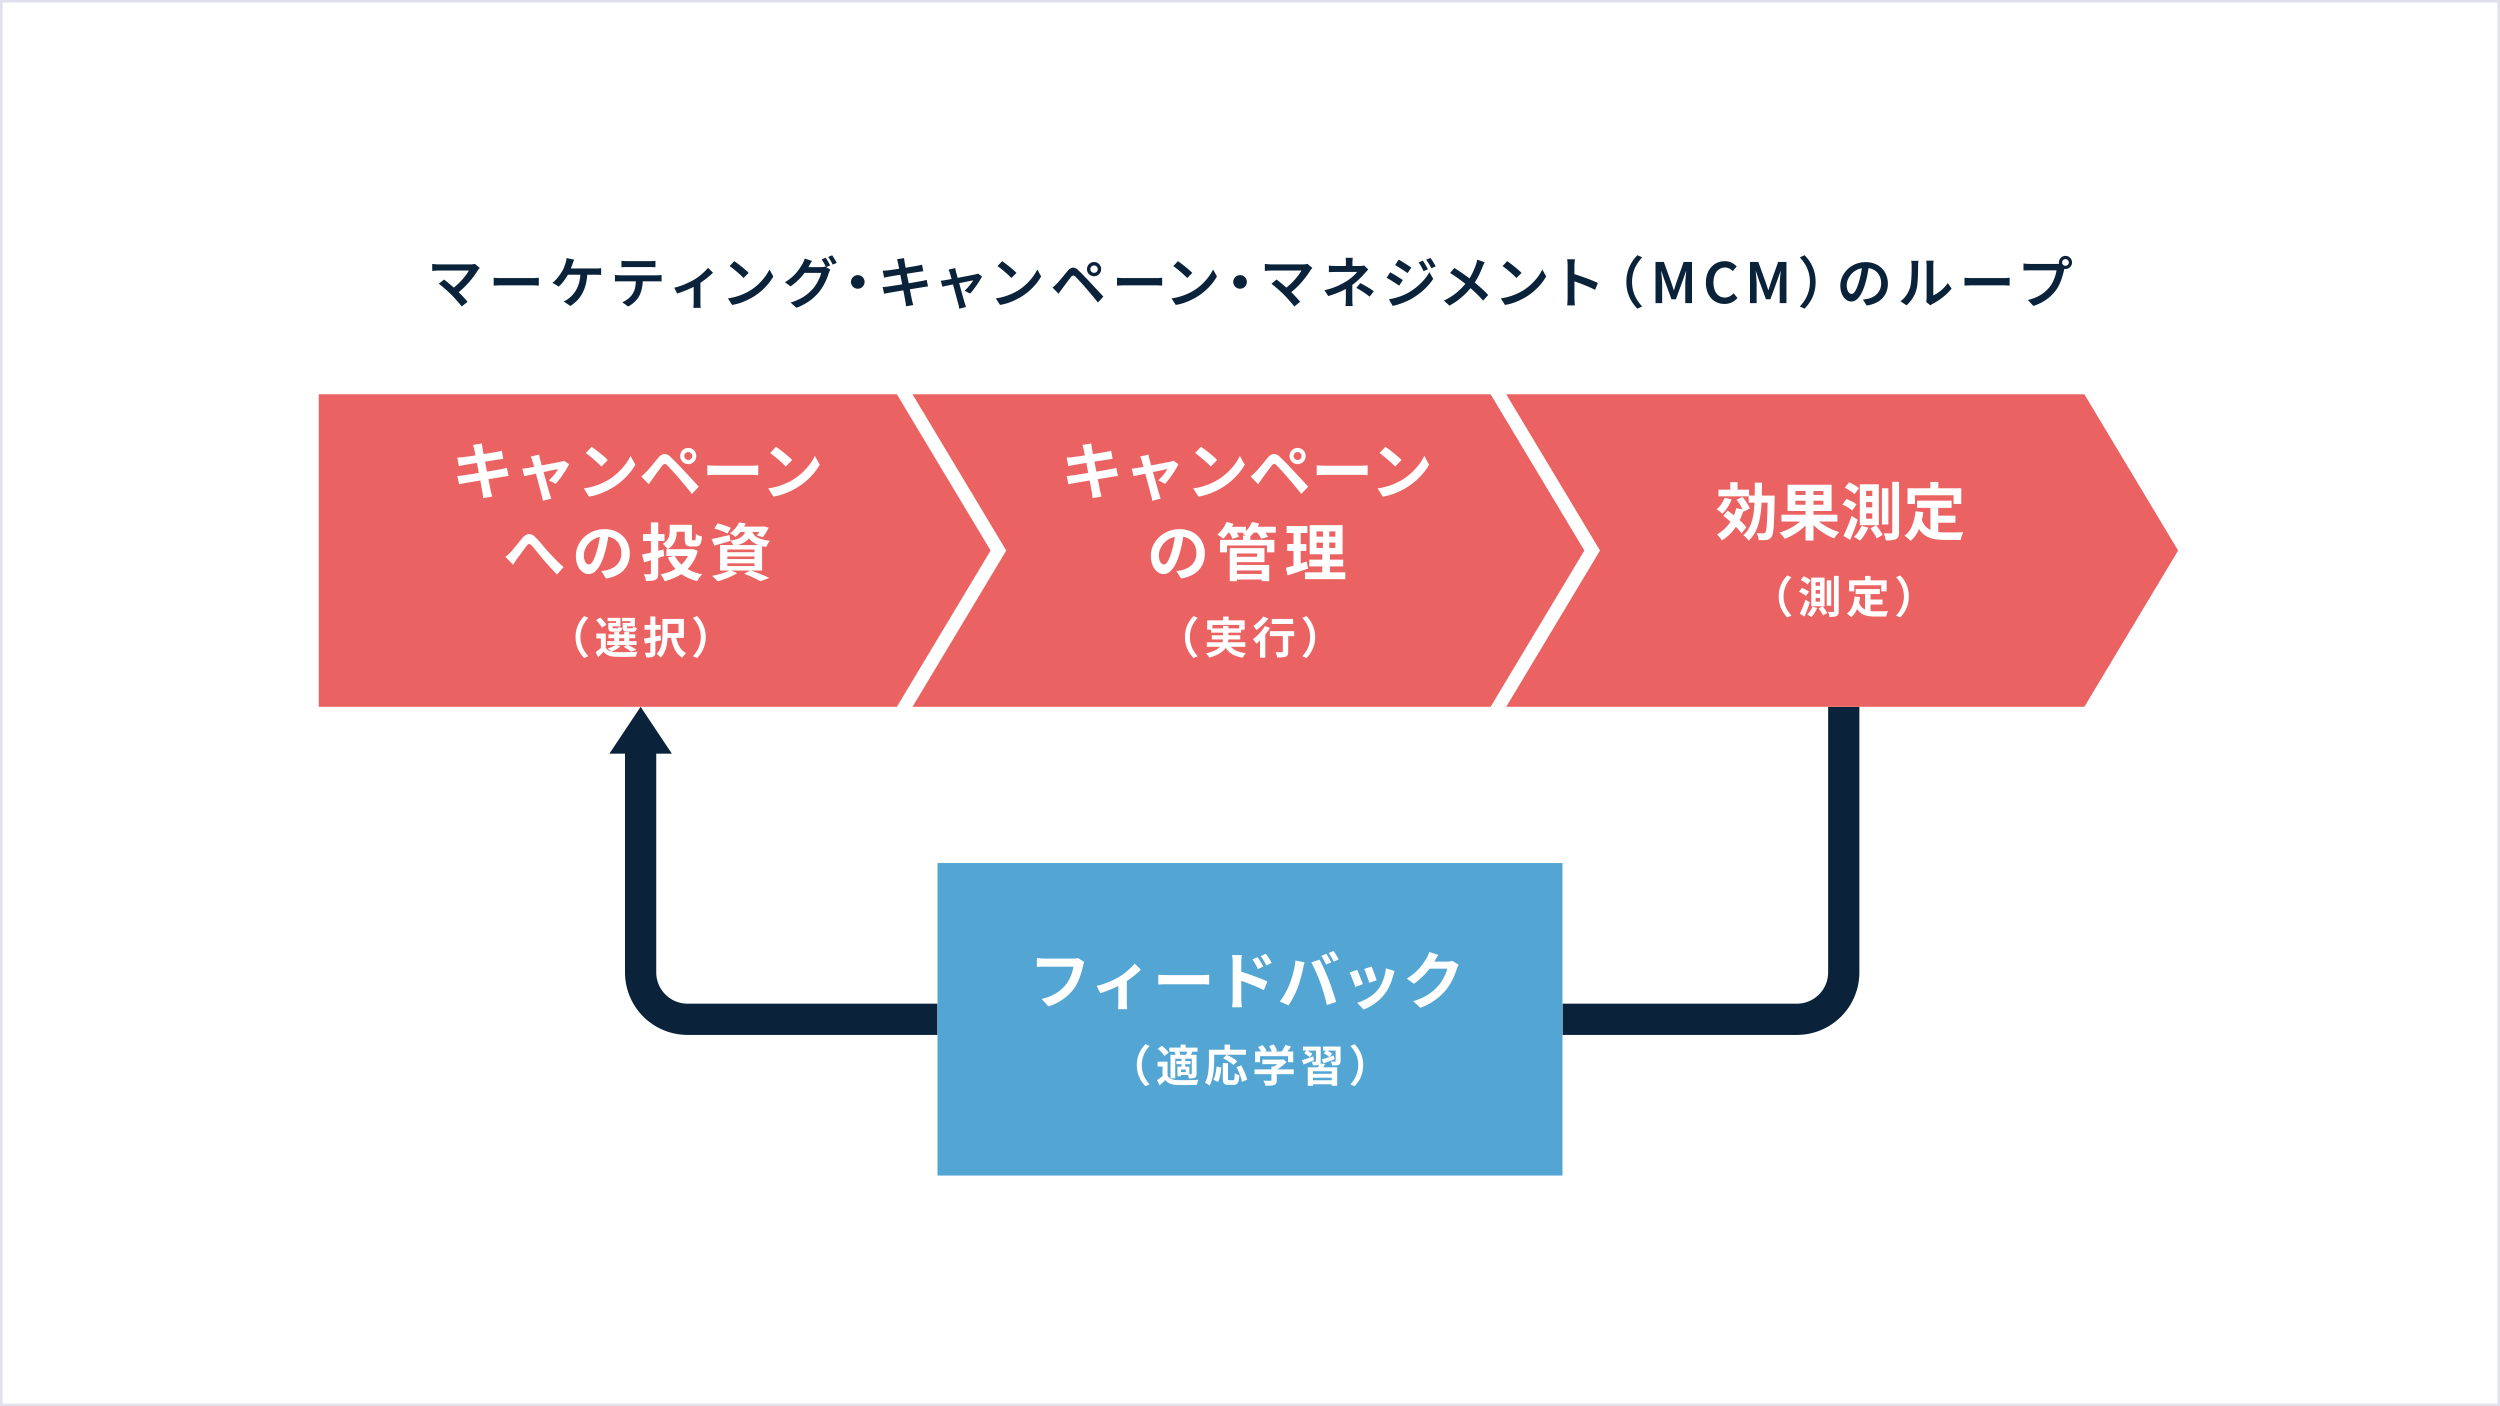<svg xmlns="http://www.w3.org/2000/svg" viewBox="0 0 960 540"><path fill="#fff" d="M0 0h960v540H0Z"/><path fill="#e1e1ed" d="M1 1v538h958V1zM0 0h960v540H0Z"/><path fill="#0a233b" d="M690 397.41h-90v-12h90a12.02 12.02 0 0 0 12-12v-102h12v102a24 24 0 0 1-24 24m-426 0a24 24 0 0 1-24-24v-84h-6l12-18 12 18h-6v84a12.016 12.016 0 0 0 12 12h96v12Z"/><path fill="#53a5d3" d="M360 451.41v-120h240v120Z"/><path fill="#eb6262" d="m578.399 271.407 36-60-36-60h222l36 60-36 60Zm-456 0v-120h222l36 60-36 60Zm228 0 36-60-36-60h222l36 60-36 60Z"/><path fill="#fff" d="M518.556 416.381a13.4 13.4 0 0 0 1.522-2 10.6 10.6 0 0 0 1.083-8.3 10.3 10.3 0 0 0-1.083-2.427 12.3 12.3 0 0 0-1.522-1.99l1.6-.707a11.4 11.4 0 0 1 1.657 2.083 11.2 11.2 0 0 1 1.2 2.686 12.2 12.2 0 0 1 0 6.587 11.2 11.2 0 0 1-1.2 2.687 11.4 11.4 0 0 1-1.657 2.085ZM438.204 415a10.9 10.9 0 0 1-1.211-2.687 12.2 12.2 0 0 1 0-6.587 10.9 10.9 0 0 1 1.211-2.686 12 12 0 0 1 1.644-2.083l1.6.707a12 12 0 0 0-1.518 1.99 10.55 10.55 0 0 0-1.083 8.3 9.9 9.9 0 0 0 1.083 2.427 13 13 0 0 0 1.518 2l-1.6.708a12 12 0 0 1-1.644-2.089m73.181 1.95v-.6h-7.209v.6h-2v-7.107h3.965c.058-.145.117-.3.176-.452q.108-.288.186-.548l-.044.024a2.8 2.8 0 0 1-.975.2c-.382.014-.824.025-1.326.025a4 4 0 0 0-.2-.723 7 7 0 0 0-.3-.706q.437.017.847.018h.564a.27.27 0 0 0 .192-.061.23.23 0 0 0 .057-.176v-4h-3.264q.424.221.9.512a6 6 0 0 1 .989.732l-1.005 1.292a6.7 6.7 0 0 0-.958-.79 13 13 0 0 0-1.178-.738l.836-1.009h-1.271v-1.56h6.787v5.576a2.1 2.1 0 0 1-.152.889l1.815.254q-.319.653-.672 1.243h5.342v7.107Zm-7.208-2.133h7.208v-.975h-7.209Zm0-2.488h7.208v-.975h-7.209Zm-18.571 3.605a10 10 0 0 0-.48-.969q.538.02 1.09.035c.552.015.7.017.982.017s.485 0 .6-.017a.6.6 0 0 0 .338-.064.3.3 0 0 0 .084-.236v-2.2h-6.469v-1.848h6.469v-1.092h.955q.325-.2.647-.435.342-.249.653-.5h-5.718v-1.747h7.593l.439-.1 1.259.975a13 13 0 0 1-1.293 1.242 19 19 0 0 1-1.545 1.167q-.392.263-.786.5h6.364v1.838h-6.5v2.252a2.74 2.74 0 0 1-.22 1.208 1.37 1.37 0 0 1-.823.654 5.2 5.2 0 0 1-1.41.271 31 31 0 0 1-1.88.05 6 6 0 0 0-.35-.997Zm-21.655.554a13 13 0 0 0-.665-.437 4 4 0 0 0-.571-.311 8.7 8.7 0 0 0 .824-1.984 16 16 0 0 0 .445-2.2q.142-1.125.192-2.21c.05-1.085.051-1.391.051-2.008v-4.231h6.014v-1.985h2.1v1.985h6.1v1.911h-12.2v2.32q0 1.025-.074 2.26a33 33 0 0 1-.26 2.538 20 20 0 0 1-.53 2.528 9.6 9.6 0 0 1-.918 2.219 5 5 0 0 0-.509-.39Zm-19.63-1.722q.536-.354 1.133-.791.495-.365.966-.752v-3.682h-1.9v-1.865h3.83v5.392a2.95 2.95 0 0 0 1.38 1.236 6 6 0 0 0 2.167.445c.5.019 1.11.036 1.822.039s1.455 0 2.234-.005 1.539-.033 2.285-.06 1.414-.068 2.008-.125a4 4 0 0 0-.243.577q-.125.364-.237.732a6 6 0 0 0-.158.654q-.774.053-1.782.069t-2.082.028c-1.073.012-1.41 0-2.085 0s-1.266-.023-1.779-.044a7.9 7.9 0 0 1-2.571-.485 4.3 4.3 0 0 1-1.815-1.4q-.486.504-1.033 1c-.547.496-.759.676-1.185 1.032Zm28.955 1.834h-1.488a3.3 3.3 0 0 1-1.37-.226 1.3 1.3 0 0 1-.672-.78 4.7 4.7 0 0 1-.192-1.482v-5.862h2v5.85a.97.97 0 0 0 .111.587.6.6 0 0 0 .445.119h1.36a.43.43 0 0 0 .385-.2 1.8 1.8 0 0 0 .2-.78c.037-.391.068-.977.091-1.748a4 4 0 0 0 .53.337 4 4 0 0 0 .645.283c.226.081.422.145.591.2a11.4 11.4 0 0 1-.31 2.233 2 2 0 0 1-.682 1.135 2.1 2.1 0 0 1-1.259.328Zm-7.333-1.948a8 8 0 0 0 .594-1.477 14 14 0 0 0 .395-1.766q.15-.942.237-1.863l1.815.385q-.086.957-.237 1.981a18 18 0 0 1-.395 1.941 6.8 6.8 0 0 1-.631 1.607Zm10.533-.952q-.31-.984-.746-2c-.436-1.016-.6-1.315-.924-1.922l1.8-.688c.334.569.661 1.19.971 1.855s.588 1.316.817 1.95a9 9 0 0 1 .462 1.722l-1.984.823a9 9 0 0 0-.396-1.74m-20.14-.411a7 7 0 0 0-.2-.523h-2.616v.54h-1.38v-3.715h1.545v-.937h-1.959v-1.229h1.964v-.858h-2.4v7.5h-1.814v-9.024h1.939c-.026-.094-.055-.2-.09-.3a5 5 0 0 0-.354-.825l.289-.067h-2.223v-1.563h4.3v-1.16h1.947v1.16h4.569v1.563h-1.948a45 45 0 0 0-.451.892l-.154.3h2.186v7.225a2.8 2.8 0 0 1-.135.981 1.1 1.1 0 0 1-.537.582 2.7 2.7 0 0 1-.975.249q-.553.05-1.292.05a4.7 4.7 0 0 0-.208-.838Zm-1.2-3.7h1.593v2.911h.658a.25.25 0 0 0 .2-.06.3.3 0 0 0 .05-.193v-5.681h-2.5v.858h2v1.229h-2Zm-1.613 2.051h1.812v-.94h-1.812Zm-.5-7.332a3.8 3.8 0 0 1 .218.73h2.221a14 14 0 0 0 .438-1.195h-3.087a5 5 0 0 1 .216.469Zm58.521 4.83a3.7 3.7 0 0 0-.21-.782 6 6 0 0 0-.327-.746q.487.015.966.026c.479.011.53.007.631.007a.45.45 0 0 0 .219-.067.22.22 0 0 0 .068-.186v-3.948h-3.2q.389.2.824.462a6.5 6.5 0 0 1 1.032.732l-.944 1.21q.778-.264 1.569-.539l.318 1.445q-1.094.42-2.208.833-1.117.41-2.058.745l-.671-1.495q.905-.267 2.132-.682.39-.13.786-.264a6 6 0 0 0-.927-.724 15 15 0 0 0-1.218-.733l.809-.992h-1.1v-1.56h6.741v5.525a2.3 2.3 0 0 1-.158.949 1.16 1.16 0 0 1-.6.53 3.1 3.1 0 0 1-1.033.226q-.439.031-.986.031a8 8 0 0 1-.449 0Zm-38.968-1.016q-.678-.481-1.444-.943t-1.468-.812l1.36-1.329c.449.212.928.462 1.445.738s1.009.575 1.478.875a11 11 0 0 1 1.161.84l-1.445 1.514a8 8 0 0 0-1.081-.879Zm27.328-1q.837-.25 2.005-.644c1.168-.394 1.572-.542 2.379-.832l.3 1.462q-1.023.419-2.055.864t-1.923.8Zm-5.295.791v-2.337h-10.762v2.337h-1.88V403.8h2.281q-.139-.255-.323-.547a15 15 0 0 0-.834-1.184l1.714-.773a13 13 0 0 1 .891 1.116 6 6 0 0 1 .638 1.1l-.607.287h2.657a8 8 0 0 0-.345-.8 12 12 0 0 0-.729-1.3l1.782-.654a11 11 0 0 1 .779 1.225 7 7 0 0 1 .547 1.207l-.824.323h2.555c.1-.151.208-.307.311-.473.215-.345.428-.7.627-1.066a11 11 0 0 0 .506-1.017l2.184.642c-.381.557-.78 1.108-1.2 1.644l-.21.271h2.228v4.116Zm-48.133-3.313a13 13 0 0 0-.915-.989q-.506-.496-.975-.9l1.529-1.14q.49.369 1.009.84c.519.471.665.626.959.94a6.3 6.3 0 0 1 .705.892l-1.664 1.275a6.3 6.3 0 0 0-.648-.918m74.662-19.524a16.3 16.3 0 0 0 2.784-1.076 18 18 0 0 0 2.831-1.713 12.7 12.7 0 0 0 2.352-2.235 12.3 12.3 0 0 0 1.451-2.363 17 17 0 0 0 1.056-2.854 17.6 17.6 0 0 0 .564-3.014l3.361 1.08q-.192.578-.324.985-.131.407-.253.767a23 23 0 0 1-1.249 3.637 16 16 0 0 1-2.015 3.4 18 18 0 0 1-3.8 3.658 19 19 0 0 1-4.235 2.3Zm-91.826 2.447a4 4 0 0 0 .061-.683q.01-.443.037-.973c.027-.53.024-.661.024-.935v-6.31l-.168.082c-.706.341-1.445.68-2.221 1.007s-1.552.637-2.328.924-1.5.543-2.17.769l-1.418-2.835a24 24 0 0 0 3.182-.921q1.62-.592 3.034-1.273a38 38 0 0 0 2.375-1.235 24 24 0 0 0 2.319-1.623c.759-.6 1.457-1.2 2.1-1.812a14.5 14.5 0 0 0 1.559-1.7l2.376 2.327a16.4 16.4 0 0 1-1.836 1.741q-1.139.946-2.46 1.9-.541.388-1.08.745v8.218c0 .274 0 .583.013.935s.027.678.057.973.064.526.1.683Zm113.329-3.069a23.3 23.3 0 0 0 4.226-1.657 19.3 19.3 0 0 0 3.095-2.005 18 18 0 0 0 2.352-2.268 13 13 0 0 0 1.535-2.122 21 21 0 0 0 1.2-2.366 10.3 10.3 0 0 0 .672-2.062h-6.76l-.118.155a26.5 26.5 0 0 1-2.7 3 27 27 0 0 1-3.216 2.652l-2.71-1.991a23 23 0 0 0 2.795-2.019 19.5 19.5 0 0 0 2.1-2.052 20 20 0 0 0 1.526-1.967q.637-.952 1.094-1.694a8 8 0 0 0 .6-1.189 11 11 0 0 0 .483-1.328l3.5 1.151q-.43.622-.841 1.342c-.411.72-.479.85-.624 1.106l-.068.119h4.82a9 9 0 0 0 1.117-.07 5 5 0 0 0 .972-.217l2.447 1.512c-.125.222-.264.49-.4.8s-.273.621-.385.925a24 24 0 0 1-.877 2.409 25 25 0 0 1-1.391 2.808 21 21 0 0 1-1.91 2.8 22.7 22.7 0 0 1-4.02 3.743 25.5 25.5 0 0 1-5.676 3.026Zm-69.529 2.346a16 16 0 0 0 .183-1.67q.056-.967.057-1.667v-13.8q-.002-.648-.057-1.464a13 13 0 0 0-.183-1.441h3.746q-.077.627-.145 1.394a14 14 0 0 0-.071 1.511v3.5q.919.261 1.977.612 1.478.5 2.99 1.059t2.855 1.1q1.347.536 2.208.973l-1.344 3.333q-1.033-.551-2.254-1.078t-2.484-1.044q-1.26-.517-2.46-.947-.79-.284-1.488-.519v6.805q-.001.313.034.924c.035.611.057.826.1 1.259s.074.818.108 1.154Zm-73.126-3.192a20.3 20.3 0 0 0 4.114-1.428 15.4 15.4 0 0 0 3.037-1.92 14.8 14.8 0 0 0 2.257-2.294 11.7 11.7 0 0 0 1.354-2.181 18 18 0 0 0 .938-2.38 15 15 0 0 0 .516-2.206h-11.184c-.546 0-1.076.008-1.6.023s-.941.04-1.262.074v-3.385q.385.025.888.071c.503.046.688.061 1.056.084s.681.037.938.037h11.086q.36 0 .887-.037a5.3 5.3 0 0 0 .986-.155l2.376 1.512a4.7 4.7 0 0 0-.3.8c-.087.316-.161.606-.226.879q-.195.861-.507 1.967a24 24 0 0 1-.742 2.278 21 21 0 0 1-1.019 2.328 15.7 15.7 0 0 1-1.333 2.16 18.3 18.3 0 0 1-2.521 2.677 19 19 0 0 1-3.216 2.256 21.6 21.6 0 0 1-3.911 1.693Zm91.441 1.006a25.6 25.6 0 0 0 2.147-3.287 27 27 0 0 0 1.6-3.382q.41-1.013.78-2.127t.661-2.3q.289-1.186.517-2.363a22 22 0 0 0 .324-2.328l3.5.72q-.095.337-.215.794a20 20 0 0 0-.361 1.609q-.121.621-.334 1.511t-.506 1.884q-.289.994-.588 1.991c-.2.667-.405 1.276-.611 1.837-.29.768-.627 1.569-1.022 2.4s-.807 1.634-1.246 2.4-.87 1.457-1.286 2.065Zm17.373-1.583q-.4-1.463-.85-2.878t-.925-2.714c-.239-.638-.5-1.32-.793-2.039s-.591-1.441-.912-2.159-.631-1.4-.935-2.041-.584-1.193-.84-1.657l3.192-1.032q.36.7.84 1.68.48.988.958 2.076c.478 1.088.631 1.454.938 2.172s.574 1.369.814 1.945q.313.8.685 1.872c.25.72.5 1.47.77 2.245s.51 1.533.743 2.267.429 1.4.587 1.992l-3.55 1.153q-.315-1.413-.722-2.882m11.2-5.278q-.275-.768-.611-1.624c-.336-.856-.438-1.09-.638-1.568a10 10 0 0 0-.516-1.105l2.882-1.032c.159.3.338.7.54 1.175s.4.986.611 1.512.411 1.042.611 1.536.358.914.469 1.249l-2.93 1.1a27 27 0 0 0-.422-1.243Zm-56.891.24a26 26 0 0 0-1.586-.047h-12.891c-.689 0-1.39.01-2.112.033s-1.3.054-1.751.084V374.3q.436.02 1.1.057c.664.037.918.044 1.4.061s.942.023 1.356.023h12.888q.842 0 1.586-.06c.744-.06.9-.068 1.222-.081v3.765Zm62.327-1.728q-.243-.7-.53-1.478t-.573-1.5q-.288-.72-.507-1.2l2.859-.936q.168.386.442 1.091l.588 1.513c.207.533.395 1.045.554 1.525s.287.858.384 1.127l-2.882 1.009a10 10 0 0 0-.338-1.151Zm-43.068-5.521q-.323-.6-.662-1.165a13 13 0 0 0-.789-1.187l2.015-.84c.222.319.473.695.743 1.128s.533.863.783 1.294.465.834.658 1.2l-2.089.933a20 20 0 0 0-.662-1.363Zm3.216-1.333q-.35-.587-.695-1.126c-.345-.539-.5-.732-.807-1.119l1.994-.933q.36.479.78 1.1.418.627.816 1.259a12 12 0 0 1 .658 1.192l-2.015.982a23 23 0 0 0-.734-1.355Zm22.786-.719a16 16 0 0 0-.982-1.643l1.9-.793q.309.431.658 1.032.35.6.685 1.2c.335.6.408.75.55 1.054l-1.917.84q-.388-.742-.896-1.69Zm2.869-1.116a19 19 0 0 0-1.02-1.607l1.9-.794q.31.458.685 1.07c.375.612.483.807.705 1.2s.409.725.553 1l-1.92.816q-.366-.749-.906-1.685Zm-11.163-115.594a13.3 13.3 0 0 0 1.522-2 10.2 10.2 0 0 0 1.083-2.429 10.9 10.9 0 0 0 0-5.869 10.4 10.4 0 0 0-1.083-2.43 12.6 12.6 0 0 0-1.522-1.991l1.6-.7a11.4 11.4 0 0 1 1.657 2.085 11.2 11.2 0 0 1 1.2 2.687 11.32 11.32 0 0 1-2.858 11.355Zm-43.392-1.377a11 11 0 0 1-1.212-2.69 12.2 12.2 0 0 1 0-6.584 10.8 10.8 0 0 1 1.212-2.687 12 12 0 0 1 1.643-2.085l1.6.7a12.4 12.4 0 0 0-1.518 1.991 10.1 10.1 0 0 0-1.083 2.43 10.84 10.84 0 0 0 0 5.869 10 10 0 0 0 1.083 2.429 13 13 0 0 0 1.518 2l-1.6.7a12 12 0 0 1-1.643-2.073m-190.608 1.377a13 13 0 0 0 1.518-2 10 10 0 0 0 1.083-2.429 10.28 10.28 0 0 0-1.083-8.3 12.4 12.4 0 0 0-1.518-1.991l1.6-.7a11.3 11.3 0 0 1 1.653 2.085 11 11 0 0 1 1.2 2.687 11.46 11.46 0 0 1-1.2 9.273 11.4 11.4 0 0 1-1.653 2.082Zm-43.4-1.377a11 11 0 0 1-1.209-2.69 12.13 12.13 0 0 1 0-6.584 10.9 10.9 0 0 1 1.209-2.687 12 12 0 0 1 1.647-2.085l1.6.7a12.6 12.6 0 0 0-1.522 1.991 10.4 10.4 0 0 0-1.083 2.43 10.27 10.27 0 0 0 1.083 8.3 13.2 13.2 0 0 0 1.522 2l-1.6.7a12 12 0 0 1-1.641-2.075Zm251.236 1a7.4 7.4 0 0 1-2.359-1.7 8 8 0 0 1-.874-1.143 6.5 6.5 0 0 1-1.11 1.254 9.5 9.5 0 0 1-2.106 1.37 18 18 0 0 1-3.108 1.13 5 5 0 0 0-.327-.526c-.141-.2-.294-.395-.456-.6a3.4 3.4 0 0 0-.479-.5 18 18 0 0 0 2.933-.908 7.9 7.9 0 0 0 1.9-1.092 5.4 5.4 0 0 0 .556-.519h-5.064v-1.749h6.031q.039-.138.067-.276a7 7 0 0 0 .111-.782h-4.3v-1.61h4.319v-1.009h-4.58v-1.129h-1.511v-3.61h6.148v-1.444h2.082v1.444h6.166v3.61h-1.343v1.129h-4.924v1.009h4.569v1.61h-4.586a9 9 0 0 1-.13 1.059h6.649v1.749h-5.535a6 6 0 0 0 1.5 1.209 10.8 10.8 0 0 0 4.266 1.209 6.6 6.6 0 0 0-.645.839 10 10 0 0 0-.546.924 12.4 12.4 0 0 1-3.307-.953Zm-2.234-11.247v.958h4.184v-1.342h-10.31v1.342h4.1v-.958Zm-211.777 10.314a10.2 10.2 0 0 1-1.41-2.7 21 21 0 0 1-.817-3.033h-1.337q-.019.35-.047.714a17 17 0 0 1-.371 2.462 11.4 11.4 0 0 1-.8 2.379 7.3 7.3 0 0 1-1.4 2.021 4 4 0 0 0-.439-.476q-.284-.278-.587-.523a5 5 0 0 0-.537-.378 6.2 6.2 0 0 0 1.218-1.755 9.3 9.3 0 0 0 .662-2 13.6 13.6 0 0 0 .28-2.059c.037-.687.057-1.327.057-1.934v-5.72h8.231v7.273h-2.928a15 15 0 0 0 .625 2.075 8.3 8.3 0 0 0 1.262 2.234 5.7 5.7 0 0 0 1.88 1.538 5 5 0 0 0-.5.514 8 8 0 0 0-.5.645 7 7 0 0 0-.388.6 6.8 6.8 0 0 1-2.154-1.877m-3.52-7.61h4.185v-3.5h-4.184Zm227.465 9.477v-6.588q-.7.69-1.377 1.242a6 6 0 0 0-.384-.543l-.513-.666a4 4 0 0 0-.48-.535 15 15 0 0 0 1.731-1.421 19 19 0 0 0 1.613-1.748 15 15 0 0 0 1.31-1.891l1.914.739a21 21 0 0 1-1.519 2.227q-.137.177-.276.352v8.832Zm-235.905-.975a8 8 0 0 0-.361-.925q.57.016 1.1.024c.53.008.591.01.712.01a.4.4 0 0 0 .263-.1.38.38 0 0 0 .074-.276v-3.547q-1.1.23-2.048.422l-.438-1.931a115 115 0 0 0 2.487-.436v-2.976h-2.217v-1.862h2.217v-3.243h1.934v3.243h2.032v1.862h-2.032v2.594a180 180 0 0 1 2-.391l.186 1.83q-1.08.241-2.184.478v3.972a3.1 3.1 0 0 1-.168 1.16 1.36 1.36 0 0 1-.6.656 3.5 3.5 0 0 1-1.11.286q-.653.067-1.63.067a4.2 4.2 0 0 0-.216-.917Zm242.25-.126a7 7 0 0 0-.378-1.018q.486.019.972.032.49.017.874.012c.384-.005.439-.012.54-.012a.48.48 0 0 0 .318-.074.3.3 0 0 0 .084-.241v-5.867h-4.975v-1.913h9.358v1.913h-2.318v5.917a3.3 3.3 0 0 1-.193 1.251 1.31 1.31 0 0 1-.746.7 4.7 4.7 0 0 1-1.363.276q-.806.059-1.931.057a8 8 0 0 0-.242-1.033m-261.462-1c.348-.247.712-.519 1.094-.824q.472-.37.908-.758v-3.709h-1.748v-1.867h3.628v5.413a2.93 2.93 0 0 0 1.4 1.259 5 5 0 0 0 .753.255 5 5 0 0 0-.386-.363q-.259-.228-.543-.445l-.49-.373a15 15 0 0 0 1.731-.647 7 7 0 0 0 1.259-.695h-3.202V246.2h2.737v-1.127h-2.251v-1.461h2.251v-.908h1.883v.908h1.947v-.908h1.917v.908h2.319v1.461h-2.318v1.127h2.838v1.479h-3.286q.484.222 1 .493.654.348 1.241.692c.587.344.729.438 1.009.627l-2.066.757a11 11 0 0 0-1.286-.915 21 21 0 0 0-1.64-.932l1.27-.721h-3.93l1.469.5a8.5 8.5 0 0 1-1.6 1.16 14 14 0 0 1-1.778.883 7 7 0 0 0 1.36.173q.788.035 1.88.044c1.092.009 1.495 0 2.3-.01s1.593-.03 2.363-.059 1.445-.069 2.038-.127q-.1.238-.226.563c-.126.325-.159.449-.226.688s-.118.456-.152.649c-.537.022-1.155.044-1.846.057s-1.414.031-2.159.033-1.458 0-2.143-.006-1.292-.027-1.829-.051a8.1 8.1 0 0 1-2.6-.487 4.36 4.36 0 0 1-1.839-1.41 38 38 0 0 1-2.099 2.066Zm9.024-4.233h1.947v-1.127h-1.947Zm4.723-3.615h-1.432a3.9 3.9 0 0 1-1.175-.142.93.93 0 0 1-.587-.528 2.7 2.7 0 0 1-.168-1.058v-1.646h2.956v-.692h-3.26v-1.276h4.974v3.26h-3.024v.338q0 .267.1.345a.77.77 0 0 0 .419.074h1.36q.269.001.345-.119a1.6 1.6 0 0 0 .128-.552 2.6 2.6 0 0 0 .645.31 5.6 5.6 0 0 0 .766.209 1.415 1.415 0 0 1-1.664 1.479Zm-5.585 0h-1.392a3.8 3.8 0 0 1-1.167-.142.93.93 0 0 1-.577-.528 2.7 2.7 0 0 1-.168-1.058v-1.646h2.956v-.692h-3.21v-1.276h4.907v3.26h-3.007v.338q0 .267.1.345a.73.73 0 0 0 .4.074h1.292q.274.001.355-.119a1.2 1.2 0 0 0 .118-.519 3 3 0 0 0 .648.293 5.4 5.4 0 0 0 .763.209 1.415 1.415 0 0 1-1.664 1.462Zm245.2-1.151a26 26 0 0 0-.412-.611 5 5 0 0 0-.395-.507 11.5 11.5 0 0 0 1.428-1.056q.723-.624 1.36-1.286a10 10 0 0 0 1.043-1.251l1.947.806c-.415.526-.877 1.06-1.394 1.6s-1.053 1.063-1.613 1.556a17 17 0 0 1-1.647 1.292 11 11 0 0 0-.323-.543Zm-251.529-1.327q-.37-.51-.816-1.032c-.446-.522-.591-.665-.881-.958l1.6-.991a11 11 0 0 1 .914.884c.311.331.591.658.851.982a5.7 5.7 0 0 1 .6.907l-1.715 1.123a5.6 5.6 0 0 0-.553-.915m257.79-.5v-1.931h8.2v1.931Zm239.724-3.231a13 13 0 0 0 1.518-2 10 10 0 0 0 1.083-2.426 10.27 10.27 0 0 0-1.083-8.3 12.2 12.2 0 0 0-1.518-1.99l1.6-.706a11.3 11.3 0 0 1 1.654 2.083 11 11 0 0 1 1.2 2.685 12.24 12.24 0 0 1 0 6.589 11 11 0 0 1-1.2 2.685 11.4 11.4 0 0 1-1.654 2.086ZM684.682 235a10.9 10.9 0 0 1-1.209-2.685 12.15 12.15 0 0 1 0-6.589 10.8 10.8 0 0 1 1.209-2.685 12 12 0 0 1 1.646-2.083l1.6.706a12.5 12.5 0 0 0-1.522 1.99 10.3 10.3 0 0 0-1.083 2.428 10.26 10.26 0 0 0 1.083 8.3 13.4 13.4 0 0 0 1.522 2l-1.6.709a12 12 0 0 1-1.646-2.091m25.722 1.562q-.3-.265-.631-.519c-.331-.254-.405-.3-.564-.4a6.17 6.17 0 0 0 2.052-2.716 14 14 0 0 0 .9-3.87l2.1.219q-.148 1.125-.386 2.137a5.1 5.1 0 0 0 .932 1.614 4.05 4.05 0 0 0 1.367 1.034v-5.929h-3.594V226.2h9.296v1.931h-3.594v2.1h4.62v1.9h-4.62v2.493a16 16 0 0 0 1.913.112h1.755c.375 0 .759 0 1.151-.008s.756-.012 1.094-.019.614-.012.84-.024a4 4 0 0 0-.294.614c-.1.24-.182.49-.26.746a5 5 0 0 0-.168.706h-4.217a16.7 16.7 0 0 1-2.687-.2 7.1 7.1 0 0 1-2.21-.73 5.5 5.5 0 0 1-1.748-1.522 7 7 0 0 1-.332-.476 8.3 8.3 0 0 1-2.247 3.2 7 7 0 0 0-.468-.458Zm-15.331.051c-.2-.131-.395-.264-.6-.385s-.375-.226-.52-.3a7.6 7.6 0 0 0 1.151-1.36 8.5 8.5 0 0 0 .864-1.614l1.833.5a12 12 0 0 1-1.026 1.916 11 11 0 0 1-1.225 1.6 8 8 0 0 0-.474-.354Zm7.215-.678a8 8 0 0 0-.351-.969q.64.02 1.191.028c.551.008.621.007.756.007a.45.45 0 0 0 .277-.092.36.36 0 0 0 .077-.258v-13.524h1.83v13.527a3.5 3.5 0 0 1-.159 1.19 1.2 1.2 0 0 1-.614.671 3 3 0 0 1-1.117.311 15 15 0 0 1-1.671.077 6 6 0 0 0-.219-.965Zm-11.17-.244q.319-.657.7-1.545c.253-.6.51-1.223.773-1.892s.5-1.324.716-1.971l1.63 1.04c-.179.6-.381 1.219-.6 1.84s-.456 1.232-.692 1.832-.469 1.178-.706 1.737Zm8.5-.168c-.192-.312-.395-.638-.615-.967s-.435-.629-.647-.9l1.529-.858h-4.367v-11h5.106v11h-.739c.212.261.435.544.665.858s.442.621.638.925.357.571.479.807l-1.613.958a7 7 0 0 0-.436-.82Zm-2.4-4.47h1.647v-1.443h-1.647Zm0-3.058h1.647v-1.425h-1.647Zm0-3.04h1.647v-1.412h-1.647Zm4.249 7.644v-9.743h1.731v9.744Zm-8.71-4.3q-.449-.301-.948-.581c-.499-.28-.662-.345-.975-.48l1.11-1.495c.314.125.642.265.982.429s.665.338.975.523a5 5 0 0 1 .746.526l-1.174 1.629a6.4 6.4 0 0 0-.719-.55Zm29.644-1.228v-2.316h-10.38v2.316h-1.984v-4.216h6.115v-1.7h2.153v1.7h6.166v4.216Zm-29.005-3.2c-.3-.205-.611-.411-.949-.611a10 10 0 0 0-.975-.523l1.144-1.461q.452.188.965.453s.669.368.975.563a5 5 0 0 1 .746.564l-1.209 1.613a4 4 0 0 0-.701-.595Zm-418.483-1.319q-.375-.4-.78-.791a9 9 0 0 0-.722-.638q1.276-.239 2.582-.573a26 26 0 0 0 2.47-.77 16 16 0 0 0 1.619-.695h-3.573v-9.77h5.064a7 7 0 0 0-.407-.73 5.7 5.7 0 0 0-.732-.96l.01.082q-1.559.5-3.155.95t-2.963.825l-1.08-2.494c.878-.162 1.94-.384 3.179-.675s2.49-.572 3.756-.863l.252 2.158a16 16 0 0 0 2.819-.694 5.4 5.4 0 0 0 1.718-.947 3.6 3.6 0 0 0 .925-1.26c.062-.145.12-.3.172-.454h-1.724a12.6 12.6 0 0 1-1.931 1.92 5.3 5.3 0 0 0-1.019-.769 9 9 0 0 0-1.164-.6 10 10 0 0 0 2.207-2.029 10.5 10.5 0 0 0 1.37-2.169l2.544.431c-.2.4-.406.788-.631 1.175h7.11l.432-.093 1.9.5a22 22 0 0 1-1.07 1.967 13 13 0 0 1-1.188 1.681l-2.255-.695a11 11 0 0 0 .918-1.319h-2.627a5 5 0 0 0 .329.718 3.6 3.6 0 0 0 1.067 1.14 7 7 0 0 0 2.018.912 19.5 19.5 0 0 0 3.335.638 6.3 6.3 0 0 0-.817 1.128 9.4 9.4 0 0 0-.624 1.248q-.863-.14-1.607-.324v9.371h-4.212c.775.275 1.56.57 2.353.874q1.331.517 2.544 1.032t2.052.924l-3.362 1.3q-.673-.386-1.68-.888c-.672-.338-1.394-.674-2.17-1.018s-1.583-.661-2.413-.949l2.224-1.271h-7.115l2.2 1.009a18 18 0 0 1-2.254 1.222q-1.3.6-2.667 1.094t-2.591.825q-.271-.287-.64-.683Zm4.38-5.172h10.438v-1.056h-10.442Zm0-2.688h10.438v-1.006h-10.442Zm0-2.64h10.438v-1.032h-10.442Zm7.86-4.813a6.8 6.8 0 0 1-2.089 1.4 12 12 0 0 1-1.905.672h8.137a10 10 0 0 1-.71-.287 7.4 7.4 0 0 1-2.231-1.464 6.5 6.5 0 0 1-.73-.879 6 6 0 0 1-.476.562Zm185.076 15.949v-12.715h13.319v5.376h-10.587v1.1h12.408v6.216h-2.858v-.625h-9.55v.647Zm2.737-2.784h9.55v-1.344h-9.55Zm0-6.6h7.728v-1.271h-7.728Zm-220.166 8.5a16 16 0 0 0-.54-.963 5 5 0 0 0-.573-.789 19.8 19.8 0 0 0 3.935-1.178 15 15 0 0 0 1.774-.888 16.7 16.7 0 0 1-2.926-4.367l2.04-.625h-2.621V210.9h.487a5 5 0 0 0-.512-.685q-.361-.42-.732-.8a5 5 0 0 0-.638-.578 5.6 5.6 0 0 0 1.765-1.535 4.4 4.4 0 0 0 .732-1.681 8.7 8.7 0 0 0 .169-1.656v-2.445h8.546v5.23a1.9 1.9 0 0 0 .057.6q.06.122.276.123h.7a.29.29 0 0 0 .276-.169 2.2 2.2 0 0 0 .132-.695q.049-.527.074-1.587a4 4 0 0 0 1.114.615 13 13 0 0 0 1.238.419 10 10 0 0 1-.4 2.291 2.13 2.13 0 0 1-.78 1.165 2.36 2.36 0 0 1-1.343.336h-1.536a3.6 3.6 0 0 1-1.549-.276 1.56 1.56 0 0 1-.793-.948 6 6 0 0 1-.226-1.85v-2.588h-3.076a11 11 0 0 1-.285 2.267 7.7 7.7 0 0 1-1.032 2.424 6.76 6.76 0 0 1-2.123 2.028h9.084l.527-.1 1.9.746a16.7 16.7 0 0 1-1.9 4.4 14.6 14.6 0 0 1-2.031 2.561 17.7 17.7 0 0 0 5.609 2.009 8 8 0 0 0-.672.784q-.36.466-.685.948a10 10 0 0 0-.54.888 17.7 17.7 0 0 1-6.091-2.7 16.5 16.5 0 0 1-2.093 1.172 25.6 25.6 0 0 1-4.343 1.572 7 7 0 0 0-.399-.879Zm6.873-5.505a12 12 0 0 0 1.742-2.021 10 10 0 0 0 .751-1.284h-5.02a11.6 11.6 0 0 0 2.523 3.306Zm-13.917 5a10 10 0 0 0-.5-1.321c.462.017.911.026 1.343.036s.729.01.888.01a.6.6 0 0 0 .361-.118.47.47 0 0 0 .095-.337v-4.925q-1.391.436-2.616.8l-.793-3q1.033-.193 2.366-.5.507-.12 1.043-.249v-4.456h-3.054v-2.666h3.047v-4.461h2.831v4.461h2.4v2.666h-2.4v3.761q1-.242 2.018-.48l.287 2.5q-1.145.358-2.3.726v5.8a4.8 4.8 0 0 1-.216 1.634 1.8 1.8 0 0 1-.84.933 4.2 4.2 0 0 1-1.485.41 21 21 0 0 1-2.187.1 6.3 6.3 0 0 0-.291-1.323Zm253.345.6v-2.616h6.645V217.5h-4.97v-2.59h4.967v-2.062h-4.822v-11.206h12.625v11.206h-4.85v2.062h5.089v2.59h-5.089v2.281h5.905v2.619Zm9.334-12h2.352v-2.039h-2.352Zm-4.9 0h2.474v-2.039h-2.473Zm4.9-4.319h2.352v-2.016h-2.352Zm-4.9 0h2.474v-2.016h-2.473Zm-53.829 13.2c.462-.052.87-.1 1.221-.169s.689-.135 1.009-.216a9.2 9.2 0 0 0 2.146-.827 6.7 6.7 0 0 0 1.742-1.346 5.9 5.9 0 0 0 1.164-1.882 6.5 6.5 0 0 0 .418-2.377 7.4 7.4 0 0 0-.432-2.591 5.9 5.9 0 0 0-1.269-2.052 5.6 5.6 0 0 0-2.042-1.346 6.7 6.7 0 0 0-1.3-.352 83 83 0 0 1-.4 2.332 38 38 0 0 1-1.032 4.177 21.3 21.3 0 0 1-1.63 4.174 9.2 9.2 0 0 1-2.051 2.7 3.7 3.7 0 0 1-2.436.948 3.8 3.8 0 0 1-2.437-.9 6.1 6.1 0 0 1-1.775-2.487 9.2 9.2 0 0 1-.661-3.6 9.4 9.4 0 0 1 .84-3.938 10.5 10.5 0 0 1 2.339-3.274 11.1 11.1 0 0 1 3.507-2.244 11.3 11.3 0 0 1 4.33-.817 10.7 10.7 0 0 1 4.022.719 9.1 9.1 0 0 1 3.057 1.991 8.6 8.6 0 0 1 1.94 2.984 9.9 9.9 0 0 1 .675 3.671 9.65 9.65 0 0 1-1.033 4.512 8.5 8.5 0 0 1-3.061 3.291 13.2 13.2 0 0 1-5.052 1.776Zm-2.187-12.588a7.9 7.9 0 0 0-2.471 1.761 7.8 7.8 0 0 0-1.525 2.328 6.2 6.2 0 0 0-.517 2.375 6 6 0 0 0 .291 2.006 3.1 3.1 0 0 0 .708 1.2 1.3 1.3 0 0 0 .9.395 1.4 1.4 0 0 0 1-.518 5.6 5.6 0 0 0 .972-1.571 21 21 0 0 0 .962-2.663 33 33 0 0 0 .935-3.7q.212-1.082.359-2.139a7 7 0 0 0-1.614.527Zm-218.613 12.589c.462-.052.87-.1 1.221-.169s.688-.135 1.009-.216a9.1 9.1 0 0 0 2.146-.827 6.7 6.7 0 0 0 1.742-1.346 5.9 5.9 0 0 0 1.164-1.882 6.5 6.5 0 0 0 .419-2.377 7.4 7.4 0 0 0-.432-2.591 5.8 5.8 0 0 0-1.272-2.052 5.6 5.6 0 0 0-2.039-1.346 6.7 6.7 0 0 0-1.3-.352 83 83 0 0 1-.4 2.332 38 38 0 0 1-1.032 4.177 21.3 21.3 0 0 1-1.63 4.174 9.2 9.2 0 0 1-2.052 2.7 3.7 3.7 0 0 1-2.436.948 3.8 3.8 0 0 1-2.436-.9 6.1 6.1 0 0 1-1.776-2.487 9.2 9.2 0 0 1-.661-3.6 9.4 9.4 0 0 1 .835-3.932 10.5 10.5 0 0 1 2.339-3.274 11.1 11.1 0 0 1 3.506-2.244 11.3 11.3 0 0 1 4.33-.817 10.7 10.7 0 0 1 4.022.719 9.1 9.1 0 0 1 3.057 1.991 8.6 8.6 0 0 1 1.944 2.977 9.9 9.9 0 0 1 .675 3.671 9.66 9.66 0 0 1-1.032 4.512 8.5 8.5 0 0 1-3.061 3.291 13.2 13.2 0 0 1-5.052 1.776Zm-2.187-12.588a7.9 7.9 0 0 0-2.471 1.761 7.8 7.8 0 0 0-1.525 2.328 6.2 6.2 0 0 0-.516 2.375 6 6 0 0 0 .29 2.006 3.1 3.1 0 0 0 .708 1.2 1.29 1.29 0 0 0 .9.395 1.4 1.4 0 0 0 1-.518 5.6 5.6 0 0 0 .972-1.571 21 21 0 0 0 .962-2.663 33 33 0 0 0 .935-3.7q.212-1.082.359-2.139a7 7 0 0 0-1.614.526m265.057 11.339q1.058-.288 2.366-.662.278-.078.563-.162v-5.655h-2.423v-2.643h2.423v-4.245h-2.639V202h7.968v2.666h-2.568v4.245h2.16v2.643h-2.16v4.8l2.329-.745.5 2.734q-2.015.672-4.08 1.371t-3.793 1.247Zm-281.64.768q-.936-.986-1.836-2.017t-1.691-1.9q-.718-.883-1.525-1.883t-1.549-1.9c-.5-.611-.935-1.121-1.319-1.539a1.93 1.93 0 0 0-.733-.6.71.71 0 0 0-.624.046 2.2 2.2 0 0 0-.635.625c-.239.3-.516.664-.827 1.08s-.641.861-.986 1.332-.675.93-1 1.367-.618.827-.888 1.165q-.41.6-.8 1.2c-.39.6-.5.763-.709 1.081l-2.929-3q.552-.43 1.019-.874c.467-.444.655-.627 1.023-1q.407-.434.935-1.07c.528-.636.729-.883 1.127-1.38s.807-1 1.212-1.5.8-.972 1.164-1.4a3.97 3.97 0 0 1 2.474-1.55 3.3 3.3 0 0 1 2.521 1.189q.815.794 1.691 1.8t1.715 2.019q.84 1.007 1.562 1.774c.382.431.8.88 1.236 1.344s.908.951 1.4 1.465 1.016 1.025 1.56 1.535 1.1 1.025 1.657 1.538l-2.474 2.878a142 142 0 0 1-1.771-1.825m274.393-6.7v-2.64h-15.338v2.64h-2.71v-4.8h8.855v-1.657h1.119l-.424-.226q-.48-.251-.84-.4c.2-.141.4-.293.589-.455h-2.8l.132.229a15 15 0 0 1 .685 1.331l-2.592.744a8.4 8.4 0 0 0-.59-1.356q-.264-.506-.522-.949h-.391a19 19 0 0 1-1.928 2.3 6 6 0 0 0-.7-.526q-.429-.288-.864-.577a6 6 0 0 0-.789-.455 11.5 11.5 0 0 0 2.062-2.211 12.4 12.4 0 0 0 1.512-2.687l2.666.744q-.248.571-.542 1.131h5.341v1.641a11 11 0 0 0 .83-.96 10.7 10.7 0 0 0 1.475-2.556l2.737.674q-.255.611-.569 1.2h6.974v2.276h-3.974l.171.24a10 10 0 0 1 .83 1.37l-2.666.742a7 7 0 0 0-.743-1.367 31 31 0 0 0-.688-.985h-1.409a14 14 0 0 1-1.311 1.452v1.293h9.24v4.8Zm246.5-5.039q-.43-.383-.9-.746c-.47-.363-.581-.428-.807-.572a8.8 8.8 0 0 0 2.93-3.878 20.1 20.1 0 0 0 1.3-5.532l3 .311a31 31 0 0 1-.55 3.054 7.4 7.4 0 0 0 1.329 2.312 5.9 5.9 0 0 0 1.958 1.476v-8.468h-5.136v-2.763h13.273v2.762h-5.137v3h6.6v2.709h-6.6v3.563a22 22 0 0 0 2.737.161h2.507q.804-.002 1.644-.014l1.559-.024q.72-.012 1.2-.037a6 6 0 0 0-.422.878q-.203.517-.372 1.066a8 8 0 0 0-.24 1.01h-6.024a24 24 0 0 1-3.841-.287 10 10 0 0 1-3.152-1.042 7.9 7.9 0 0 1-2.5-2.171q-.245-.318-.474-.679a11.9 11.9 0 0 1-3.208 4.566 8 8 0 0 0-.672-.652Zm-19.5.071q-.42-.289-.851-.55a14 14 0 0 0-.746-.433 11 11 0 0 0 1.643-1.945 12 12 0 0 0 1.239-2.3l2.615.719a17.5 17.5 0 0 1-1.464 2.736 16 16 0 0 1-1.752 2.282 10 10 0 0 0-.68-.506Zm-43-.635a5.3 5.3 0 0 0-1.127-.949 10.5 10.5 0 0 0 2.244-2.807 14 14 0 0 0 1.31-3.47 27 27 0 0 0 .635-4.091q.088-1.048.14-2.163h-2.255V190.6h-11.595v-2.569h4.535v-2.88h2.808v2.88h4.418v2.282h2.173c.022-1.586.034-3.238.034-4.968h2.761q-.022 2.577-.071 4.968h4.937v.779a4 4 0 0 1-.024.492q-.07 3.721-.155 6.312t-.2 4.262a21 21 0 0 1-.314 2.6 3.7 3.7 0 0 1-.48 1.344 2.7 2.7 0 0 1-.854.852 3 3 0 0 1-1.043.348 10 10 0 0 1-1.39.107c-.546.007-1.107 0-1.68-.012a5.9 5.9 0 0 0-.253-1.353 5.6 5.6 0 0 0-.564-1.334q.816.048 1.488.071c.672.023.793.024 1.033.024a1.3 1.3 0 0 0 .492-.085.85.85 0 0 0 .372-.322 3 3 0 0 0 .334-1.105 23 23 0 0 0 .24-2.4q.1-1.559.183-4.018.055-1.685.1-3.855h-2.31a58 58 0 0 1-.237 3.038 32 32 0 0 1-.789 4.535 16.7 16.7 0 0 1-1.5 3.888 12.2 12.2 0 0 1-2.47 3.158 7.3 7.3 0 0 0-.92-1.139Zm22.8 1.067v-5.8q-.518.52-1.093 1.022a23 23 0 0 1-3.324 2.4 21.5 21.5 0 0 1-3.6 1.729 8 8 0 0 0-.564-.8q-.349-.444-.708-.863a9 9 0 0 0-.7-.732 25 25 0 0 0 2.666-.982 21 21 0 0 0 2.541-1.323 20 20 0 0 0 2.244-1.569q.229-.185.443-.374h-7.149v-2.617h9.24v-1.44h-6.888v-10.077h16.894v10.077h-6.958v1.441h9.203v2.616h-7.09q.112.092.227.182a21 21 0 0 0 2.3 1.56 27 27 0 0 0 2.592 1.332 21 21 0 0 0 2.666.982 9 9 0 0 0-.685.723 15 15 0 0 0-.708.887 9 9 0 0 0-.55.837 23 23 0 0 1-2.69-1.269 27 27 0 0 1-2.615-1.656 23.5 23.5 0 0 1-2.376-1.945q-.133-.124-.263-.251v5.915Zm3.047-13.751h3.817v-1.534h-3.817Zm-6.938 0h3.891v-1.534h-3.891Zm6.938-3.767h3.817v-1.509h-3.817Zm-6.938 0h3.891v-1.509h-3.891Zm34.4 16.115a11 11 0 0 0-.507-1.381c.607.017 1.178.026 1.7.037s.888.01 1.08.01a.63.63 0 0 0 .4-.131.52.52 0 0 0 .108-.372v-19.316h2.615v19.319a5.1 5.1 0 0 1-.23 1.7 1.74 1.74 0 0 1-.874.961 4.4 4.4 0 0 1-1.6.442 22 22 0 0 1-2.389.109 9 9 0 0 0-.299-1.375Zm-63.157.6c-.233-.3-.476-.587-.733-.874a7 7 0 0 0-.671-.676 14.1 14.1 0 0 0 4.699-4.111q.275-.376.527-.769l-.1-.085q-1.352-1.2-2.649-2.185l1.653-2.013q1.134.824 2.393 1.83a19.5 19.5 0 0 0 .945-2.768l2.421.508q-.122-.268-.275-.557-.419-.789-.958-1.619a21 21 0 0 0-1.093-1.525l2.234-1.1a17 17 0 0 1 1.137 1.44q.567.793 1.022 1.561a7.5 7.5 0 0 1 .672 1.416l-2.4 1.272a5 5 0 0 0-.078-.239 25.5 25.5 0 0 1-1.4 3.495q.328.3.642.6a17.6 17.6 0 0 1 1.92 2.1l-1.826 2.375a17 17 0 0 0-1.836-2.183q-.175-.18-.355-.361-.126.19-.256.375a17.35 17.35 0 0 1-5.09 4.857 9 9 0 0 0-.541-.761Zm47.2-.948c.3-.626.638-1.359 1-2.208s.729-1.748 1.107-2.7.716-1.893 1.019-2.822l2.329 1.489c-.256.865-.547 1.741-.864 2.629s-.648 1.758-.985 2.616-.672 1.684-1.009 2.483Zm12.146-.239c-.274-.449-.564-.908-.878-1.381s-.618-.9-.925-1.285l2.187-1.222h-6.24v-15.717h7.3v15.72h-1.056q.452.552.948 1.222c.496.67.631.89.912 1.32s.506.819.681 1.153l-2.3 1.367a10 10 0 0 0-.631-1.174Zm-3.432-6.385h2.352v-2.062h-2.352Zm0-4.367h2.352v-2.04h-2.352Zm0-4.347h2.352v-2.013h-2.352Zm-438.676 13.744q-.86-.368-1.822-.708a30 30 0 0 0-1.8-.573l1.272-1.972q.815.193 1.751.492.936.3 1.836.625a16 16 0 0 1 1.5.614l-1.3 2.184q-.57-.288-1.437-.662m444.745-2.819v-13.919h2.474V201.4Zm-61.933-4.67q-.396-.324-.816-.635a7 7 0 0 0-.729-.5 9.4 9.4 0 0 0 1.79-2.02 12.4 12.4 0 0 0 1.286-2.447l2.686.674a16 16 0 0 1-1.559 3.036 13.2 13.2 0 0 1-2.015 2.456 11 11 0 0 0-.642-.563Zm49.49-1.475c-.426-.291-.878-.564-1.356-.83s-.945-.49-1.394-.683l1.587-2.136q.672.263 1.4.611c.728.348.951.483 1.39.746a7 7 0 0 1 1.07.755l-1.68 2.33a8 8 0 0 0-1.016-.792Zm39.947-1.755v-3.31h-14.832v3.31h-2.832v-6.019h8.737v-2.426h3.071v2.426h8.808v6.019Zm-307.892-2.254a7 7 0 0 0-.266-1.056c-.095-.352-.23-.856-.4-1.522s-.378-1.42-.6-2.267-.462-1.731-.708-2.642c-.173-.629-.337-1.25-.5-1.86l-1.268.264-1.943.408c-.561.122-.982.213-1.272.278l-.742-2.88q.577-.05 1.1-.121c.351-.048.719-.1 1.1-.169q.289-.046 1.019-.166.571-.093 1.313-.23-.081-.298-.159-.577-.3-1.065-.493-1.667a6.3 6.3 0 0 0-.3-.911 10 10 0 0 0-.372-.793l3.216-.768q.072.408.179.876c.107.468.142.628.206.949.141.466.314 1.063.513 1.8l.145.527 2.076-.4q1.2-.226 2.258-.429c1.058-.203 1.319-.257 1.846-.361s.915-.188 1.154-.254a4 4 0 0 0 .648-.154 4 4 0 0 0 .574-.229l1.92 1.37a18 18 0 0 1-.972 1.8q-.612 1.009-1.329 2.065t-1.441 2a21 21 0 0 1-1.367 1.646l-2.642-1.32a14 14 0 0 0 1.319-1.346q.7-.79 1.31-1.6a9 9 0 0 0 .9-1.377c-.176.031-.51.1-1 .188s-1.077.218-1.765.363l-2.244.469-.554.113.554 2.023q.37 1.351.732 2.591c.362 1.24.449 1.553.624 2.184s.311 1.118.408 1.451a3 3 0 0 1 .192.576c.061.257.139.514.226.768s.165.465.23.624l-3.266.818a29 29 0 0 0-.159-1.052m-234 0a7.4 7.4 0 0 0-.263-1.056c-.094-.352-.233-.856-.408-1.522s-.375-1.42-.6-2.267-.459-1.731-.708-2.642q-.256-.944-.5-1.86l-1.266.264-1.944.408q-.841.182-1.272.278l-.746-2.88q.577-.05 1.1-.121c.355-.048.723-.1 1.107-.169l1.02-.166q.567-.093 1.31-.23-.081-.298-.159-.577-.3-1.065-.493-1.667a6 6 0 0 0-.3-.911 10 10 0 0 0-.374-.793l3.216-.768q.071.408.183.876c.112.468.138.628.2.949.145.466.317 1.063.516 1.8l.143.527q1.029-.2 2.078-.4 1.201-.226 2.255-.429c1.054-.203 1.319-.257 1.85-.361s.911-.188 1.151-.254a4 4 0 0 0 .648-.154 4 4 0 0 0 .577-.229l1.92 1.37a18 18 0 0 1-.972 1.8q-.612 1.009-1.333 2.065t-1.441 2a21 21 0 0 1-1.367 1.646l-2.639-1.32a15 15 0 0 0 1.32-1.346q.694-.79 1.309-1.6a9.3 9.3 0 0 0 .9-1.377c-.176.031-.507.1-1 .188s-1.076.218-1.765.363l-2.244.469-.551.113.551 2.023q.373 1.351.732 2.591c.359 1.24.449 1.553.624 2.184s.314 1.118.408 1.451a3 3 0 0 1 .192.576q.097.386.229.768c.132.382.162.465.226.624l-3.263.818c-.04-.331-.097-.683-.157-1.052m211.128-1.235a7.6 7.6 0 0 0-.168-1.14q-.1-.483-.273-1.476t-.432-2.341l-.1-.537q-.881.143-1.711.287-1.321.227-2.376.395-1.059.168-1.657.289-.768.142-1.381.264a10 10 0 0 0-1.019.24l-.672-3.216q.478-.027 1.212-.107c.734-.08.915-.109 1.283-.159l1.728-.264q1.082-.167 2.436-.384l1.6-.255-.464-2.433-.269-1.414q-.624.104-1.219.2-1.2.2-2.112.346c-.608.1-1.063.169-1.367.217-.385.082-.746.156-1.08.23s-.712.161-1.131.273l-.648-3.311q.578-.025 1.131-.06c.553-.035.735-.061 1.1-.109l1.488-.2q.959-.132 2.207-.314.529-.073 1.073-.157l-.162-.825a42 42 0 0 0-.287-1.381 9 9 0 0 0-.229-.962 25 25 0 0 1-.249-.863l3.385-.55q.046.36.108.9a9 9 0 0 0 .155.971c.03.228.1.642.216 1.25l.177.963q.493-.079.973-.161 1.25-.203 2.22-.371l1.526-.262q.573-.12 1.2-.254c.627-.134.769-.172 1.056-.253l.577 3.146q-.385.024-1.033.12c-.648.096-.824.119-1.178.169q-.648.1-1.691.264l-2.315.371-.791.126q.109.556.228 1.147.265 1.331.523 2.684c.3-.05.59-.1.881-.154q1.366-.236 2.494-.431c1.128-.195 1.36-.233 1.826-.311.463-.1.908-.193 1.333-.291s.793-.192 1.113-.287l.648 3.17a11 11 0 0 0-1.164.132q-.683.105-1.38.228-.765.119-1.92.311-1.15.19-2.531.421l-.737.12.065.323q.278 1.367.48 2.422l.3 1.56q.121.53.287 1.153c.166.623.226.816.338 1.2l-3.479.626c-.07-.447-.112-.876-.146-1.284Zm-234 0a8 8 0 0 0-.169-1.14q-.095-.482-.276-1.476c-.181-.994-.264-1.444-.432-2.341q-.05-.265-.1-.537-.878.145-1.711.287-1.32.228-2.376.395c-1.056.167-1.256.208-1.657.289q-.767.142-1.38.264c-.613.122-.746.159-1.02.24l-.671-3.216q.481-.027 1.211-.107c.73-.08.918-.109 1.286-.159q.647-.096 1.728-.264c1.081-.168 1.532-.24 2.436-.384l1.6-.253-.465-2.435q-.137-.729-.268-1.414-.623.104-1.22.2-1.2.2-2.109.346l-1.37.217c-.381.082-.743.156-1.08.23s-.712.161-1.127.273l-.649-3.306q.575-.025 1.127-.06c.552-.035.736-.061 1.1-.109l1.488-.2c.637-.086 1.377-.192 2.21-.314q.528-.075 1.073-.159l-.161-.823a62 62 0 0 0-.287-1.381 9 9 0 0 0-.229-.962q-.131-.429-.253-.863l3.385-.55q.049.36.108.9a9 9 0 0 0 .155.971c.034.228.1.642.216 1.25q.08.437.179.963.493-.079.976-.161 1.245-.203 2.217-.371l1.525-.262q.576-.12 1.2-.254c.624-.134.766-.172 1.056-.253l.574 3.146q-.384.024-1.033.12c-.649.096-.824.119-1.174.169q-.648.1-1.691.264c-.7.112-1.468.236-2.319.371l-.789.126q.108.556.225 1.147.267 1.331.524 2.684c.3-.05.59-.1.88-.154l2.5-.431a358 358 0 0 1 1.823-.311c.465-.1.908-.193 1.333-.291s.8-.192 1.117-.287l.648 3.17a11 11 0 0 0-1.164.132q-.686.105-1.38.228-.768.119-1.92.311c-1.152.192-1.614.266-2.532.421l-.737.12.066.323q.272 1.367.479 2.422c.207 1.055.237 1.227.3 1.56q.118.53.287 1.153c.169.623.222.816.338 1.2l-3.483.626q-.095-.676-.14-1.289Zm343.582-2.46a26 26 0 0 0 3.53-.743 24 24 0 0 0 3.071-1.106 27 27 0 0 0 2.591-1.3 23 23 0 0 0 3.746-2.785 24 24 0 0 0 2.973-3.249 18.3 18.3 0 0 0 2.018-3.3l1.873 3.385a23 23 0 0 1-2.244 3.216 26 26 0 0 1-3.014 3.057 25 25 0 0 1-3.624 2.606 27 27 0 0 1-5.626 2.578 22 22 0 0 1-3.277.807Zm-70.8 0a26 26 0 0 0 3.526-.743 24 24 0 0 0 3.071-1.106 28 28 0 0 0 2.6-1.3 23 23 0 0 0 3.743-2.785 23.8 23.8 0 0 0 2.977-3.249 18.4 18.4 0 0 0 2.015-3.3l1.873 3.385a22.6 22.6 0 0 1-2.244 3.216 26 26 0 0 1-3.014 3.057 25 25 0 0 1-3.621 2.606 27 27 0 0 1-2.642 1.4 27 27 0 0 1-2.987 1.173 22 22 0 0 1-3.277.807Zm-163.2 0a26 26 0 0 0 3.527-.743 24 24 0 0 0 3.073-1.108 28 28 0 0 0 2.592-1.3 22.8 22.8 0 0 0 3.742-2.785 23.7 23.7 0 0 0 2.977-3.249 18.4 18.4 0 0 0 2.014-3.3l1.873 3.385a22.6 22.6 0 0 1-2.244 3.216 26 26 0 0 1-3.011 3.057 25 25 0 0 1-3.624 2.606 27 27 0 0 1-2.643 1.4 26 26 0 0 1-2.987 1.173 22 22 0 0 1-3.277.807Zm-70.8 0a26 26 0 0 0 3.53-.743 24 24 0 0 0 3.069-1.108 27 27 0 0 0 2.591-1.3 23 23 0 0 0 3.746-2.785 24 24 0 0 0 2.973-3.249 18.3 18.3 0 0 0 2.018-3.3l1.87 3.385a22.5 22.5 0 0 1-2.241 3.216 26 26 0 0 1-3.014 3.057 25 25 0 0 1-3.624 2.606 27 27 0 0 1-2.639 1.4 27 27 0 0 1-2.99 1.173 22 22 0 0 1-3.273.807Zm486.949 1.38c-.425-.3-.877-.588-1.356-.878a16 16 0 0 0-1.39-.743l1.63-2.089q.65.263 1.38.647c.73.384.951.523 1.394.8a7 7 0 0 1 1.067.807l-1.728 2.3a5.5 5.5 0 0 0-.999-.843ZM498 187.576l-1.775-2.15a63 63 0 0 0-1.586-1.86c-.334-.414-.715-.861-1.137-1.329s-.844-.942-1.263-1.4-.8-.881-1.151-1.247-.631-.666-.84-.889a1.44 1.44 0 0 0-1.019-.538 1.55 1.55 0 0 0-.948.683c-.226.3-.5.663-.817 1.077s-.648.857-.986 1.323l-.971 1.343q-.469.647-.827 1.128l-.816 1.164q-.407.589-.743 1.07l-2.882-2.976c.368-.3.7-.594.986-.865s.624-.593 1.009-.961q.407-.43.935-1.032c.528-.602.732-.849 1.14-1.344s.827-1.006 1.259-1.522.857-1.029 1.272-1.525a3.48 3.48 0 0 1 2.184-1.4 3.3 3.3 0 0 1 2.521 1.211q.815.744 1.667 1.61c.57.573 1.131 1.151 1.68 1.725s1.07 1.13 1.549 1.657q.815.839 1.836 1.943t2.089 2.257q1.067 1.152 1.977 2.138l-2.639 2.831q-.789-1.017-1.704-2.122m-234 0-1.779-2.15a74 74 0 0 0-1.583-1.86c-.338-.414-.716-.861-1.14-1.329s-.844-.942-1.259-1.4-.8-.881-1.155-1.247-.631-.666-.837-.889a1.45 1.45 0 0 0-1.022-.538 1.56 1.56 0 0 0-.948.683c-.223.3-.5.663-.813 1.077s-.648.857-.986 1.323-.661.911-.972 1.343-.587.807-.827 1.128q-.41.578-.817 1.164c-.407.586-.519.75-.746 1.07l-2.879-2.976c.368-.3.7-.594.986-.865s.621-.593 1.006-.961q.408-.43.938-1.032c.53-.602.732-.849 1.137-1.344s.83-1.006 1.262-1.522.854-1.029 1.272-1.525a3.46 3.46 0 0 1 2.184-1.4 3.3 3.3 0 0 1 2.521 1.211q.815.744 1.668 1.61c.566.573 1.127 1.151 1.68 1.725s1.067 1.13 1.545 1.657q.82.839 1.836 1.943t2.089 2.257q1.07 1.152 1.981 2.138l-2.636 2.821q-.795-1.007-1.704-2.112Zm259.943-5.184a26 26 0 0 0-1.583-.048h-12.884q-1.034 0-2.112.033c-1.078.033-1.306.055-1.751.086V178.7q.43.02 1.1.062c.67.042.915.044 1.4.057s.939.026 1.356.026h12.888q.837.001 1.583-.063c.746-.064.9-.068 1.225-.082v3.767Zm-234 0a26 26 0 0 0-1.583-.048h-12.884q-1.03 0-2.113.033c-1.083.033-1.3.055-1.751.086V178.7q.43.02 1.1.062c.67.042.917.044 1.4.057s.942.026 1.357.026h12.887q.84.001 1.583-.063c.743-.064.9-.068 1.225-.082v3.767Zm244.585-4.441a62 62 0 0 0-3.306-2.856 28 28 0 0 0-1.488-1.127l2.255-2.4c.419.287.9.639 1.464 1.053s1.14.871 1.741 1.358 1.164.964 1.691 1.427a16 16 0 0 1 1.3 1.248l-2.447 2.5a24 24 0 0 0-1.21-1.203m-70.8 0c-.5-.462-1.033-.944-1.61-1.438s-1.144-.968-1.7-1.418-1.057-.823-1.488-1.127l2.257-2.4q.623.431 1.465 1.053t1.738 1.358q.9.733 1.695 1.427a18 18 0 0 1 1.3 1.248l-2.45 2.5q-.459-.508-1.205-1.203Zm-163.2 0c-.5-.462-1.032-.944-1.61-1.438s-1.144-.968-1.7-1.418-1.056-.823-1.488-1.127l2.258-2.4q.623.431 1.464 1.053t1.738 1.358q.9.733 1.694 1.427a18 18 0 0 1 1.3 1.248l-2.45 2.5c-.31-.339-.708-.738-1.204-1.203Zm-70.8 0a59.362 59.362 0 0 0-3.31-2.851 32 32 0 0 0-1.488-1.127l2.255-2.4c.418.287.9.639 1.464 1.053s1.14.871 1.742 1.358 1.164.964 1.691 1.427a17 17 0 0 1 1.3 1.248l-2.446 2.5q-.46-.513-1.207-1.208Zm266.976-.151a3.23 3.23 0 0 1-1.117-1.128 3.14 3.14 0 0 1 0-3.133 3.26 3.26 0 0 1 1.117-1.116 2.97 2.97 0 0 1 1.56-.419 3 3 0 0 1 1.586.419 3.24 3.24 0 0 1 1.113 1.116 3.12 3.12 0 0 1 0 3.133 3.2 3.2 0 0 1-1.113 1.128 3 3 0 0 1-1.586.418 2.97 2.97 0 0 1-1.56-.418m.493-3.77a1.48 1.48 0 0 0-.445 1.092 1.514 1.514 0 0 0 1.512 1.512 1.5 1.5 0 0 0 1.093-.442 1.46 1.46 0 0 0 .445-1.07 1.516 1.516 0 0 0-1.538-1.535 1.46 1.46 0 0 0-1.067.44Zm-234.491 3.77a3.2 3.2 0 0 1-1.117-1.128 3.12 3.12 0 0 1 0-3.133 3.2 3.2 0 0 1 1.117-1.119 2.95 2.95 0 0 1 1.559-.42 3 3 0 0 1 1.583.419 3.2 3.2 0 0 1 1.117 1.116 3.14 3.14 0 0 1 0 3.133 3.2 3.2 0 0 1-1.117 1.132 3 3 0 0 1-1.583.418 2.95 2.95 0 0 1-1.559-.418m.489-3.77a1.5 1.5 0 0 0-.442 1.092 1.51 1.51 0 0 0 1.512 1.512 1.49 1.49 0 0 0 1.09-.442 1.46 1.46 0 0 0 .446-1.07 1.53 1.53 0 0 0-2.606-1.092"/><path fill="#0a233b" d="M368.21 117.65q-.1-.472-.225-.9t-.365-1.318q-.236-.89-.546-2.047t-.643-2.4q-.239-.894-.467-1.755l-1.2.244q-1.018.2-1.779.365t-1.125.246l-.584-2.292q.493-.042.943-.107t.964-.15l.9-.161q.565-.1 1.322-.239-.1-.356-.186-.682-.257-.932-.429-1.446a6 6 0 0 0-.257-.771q-.15-.365-.321-.686l2.593-.621q.065.364.15.75t.171.815q.172.579.44 1.554l.179.65q1.025-.2 2.071-.393 1.082-.2 2.046-.4l1.671-.332q.707-.139 1.007-.2.256-.065.535-.15a4 4 0 0 0 .471-.171l1.543 1.093q-.342.686-.878 1.575t-1.189 1.821-1.3 1.757-1.2 1.425l-2.116-1.074a14 14 0 0 0 1.221-1.243q.643-.729 1.211-1.468a10 10 0 0 0 .868-1.3q-.215.042-.89.182l-1.617.332q-.943.193-2.057.418l-.823.167q.256.918.512 1.869.333 1.231.654 2.357t.557 1.972q.235.847.364 1.275a3.6 3.6 0 0 1 .172.514q.086.322.193.633c.107.311.136.382.193.525l-2.615.665a9 9 0 0 0-.139-.898m322.92.042a17 17 0 0 0 1.993-2.614 12.7 12.7 0 0 0 1.382-3.118 13 13 0 0 0 .5-3.7 12.7 12.7 0 0 0-1.886-6.825 16 16 0 0 0-1.993-2.6l1.826-.835a14.8 14.8 0 0 1 2.164 2.721 13.8 13.8 0 0 1 1.522 3.429 14.5 14.5 0 0 1 .557 4.114 14.5 14.5 0 0 1-.557 4.114 13.6 13.6 0 0 1-1.522 3.422 15.6 15.6 0 0 1-2.164 2.732Zm-64.522-1.9a13.6 13.6 0 0 1-1.522-3.417 14.5 14.5 0 0 1-.557-4.114 14.5 14.5 0 0 1 .557-4.114 13.8 13.8 0 0 1 1.522-3.429A14.8 14.8 0 0 1 628.776 98l1.822.836a16 16 0 0 0-1.993 2.6 12.7 12.7 0 0 0-1.886 6.825 13 13 0 0 0 .5 3.7 12.7 12.7 0 0 0 1.382 3.118 17 17 0 0 0 1.993 2.614l-1.822.836a15.6 15.6 0 0 1-2.163-2.729Zm-360.346 2.437q.022-.193.043-.568c.021-.375.028-.521.043-.814s.021-.561.021-.8v-5.9l-.289.145q-.932.46-1.95.9t-2.068.836q-1.05.4-2.014.7l-1.136-2.25a23 23 0 0 0 2.861-.857q1.446-.536 2.711-1.147t2.121-1.125a18 18 0 0 0 2.046-1.414q1-.793 1.832-1.6a15 15 0 0 0 1.393-1.514l1.907 1.864a17 17 0 0 1-1.617 1.522q-1 .835-2.143 1.661-.529.381-1.061.737v7.439q0 .364.011.8t.043.814a5 5 0 0 0 .075.568Zm37.308-2.057a21 21 0 0 0 3.718-1.468 16.2 16.2 0 0 0 2.775-1.81 18.5 18.5 0 0 0 2.143-2.057 14 14 0 0 0 1.393-1.972 19 19 0 0 0 1.1-2.175 10.3 10.3 0 0 0 .633-1.918h-6.372l-.088.118a23.6 23.6 0 0 1-2.379 2.689 21 21 0 0 1-2.925 2.379l-2.165-1.586a17 17 0 0 0 2.5-1.768 17.4 17.4 0 0 0 1.886-1.875 19 19 0 0 0 1.371-1.8q.568-.857.953-1.543a7 7 0 0 0 .5-.975 7 7 0 0 0 .4-1.125l2.807.921q-.365.536-.7 1.125t-.525.911q-.092.17-.191.343h4.734a7 7 0 0 0 .953-.064 4.4 4.4 0 0 0 .782-.171l.324.2q-.316-.651-.774-1.473-.472-.846-.9-1.468l1.543-.643q.278.386.589.921t.611 1.072.514.943l-1.539.674 1.6.975a5 5 0 0 0-.343.675q-.172.4-.3.761a19 19 0 0 1-.793 2.207 24 24 0 0 1-1.254 2.518 19 19 0 0 1-1.7 2.5 20 20 0 0 1-3.557 3.311 22.3 22.3 0 0 1-5.057 2.668Zm192.322.129q-.686-.794-1.446-1.639t-1.47-1.534q-.472-.493-1.093-1.061t-1.3-1.157q-.675-.589-1.286-1.093t-1.082-.846l2.014-1.629 1 .793q.593.471 1.275 1.039.686.568 1.371 1.179l.088.078q.677-.522 1.316-1.107a26 26 0 0 0 1.875-1.9q.857-.964 1.522-1.875a15 15 0 0 0 1.071-1.661h-11.671q-.429 0-.89.032t-.868.064-.621.053v-2.7q.277.021.7.075c.423.054.568.064.868.086s.571.032.814.032h12.128a6.3 6.3 0 0 0 1.843-.214l1.907 1.564-.381.42a3.5 3.5 0 0 0-.311.4q-.622 1.028-1.49 2.218t-1.939 2.411-2.282 2.368q-.839.794-1.714 1.491.385.384.792.8.761.782 1.446 1.532t1.179 1.371l-2.25 1.8q-.431-.598-1.114-1.391Zm-256.951-.237a9.2 9.2 0 0 0 2.229-1.318 7.5 7.5 0 0 0 1.693-1.811 7.2 7.2 0 0 0 1.072-2.764 20 20 0 0 0 .239-2.143h-6.047q-.472 0-1.007.021t-.986.064v-2.527l.986.086q.514.043 1.007.043h14.036q.342 0 .9-.032t.986-.1v2.507q-.386-.042-.91-.053t-.975-.011h-5.343a17 17 0 0 1-.316 2.6 12 12 0 0 1-1.029 3.017 8 8 0 0 1-1.029 1.479 11.6 11.6 0 0 1-1.471 1.425 9.2 9.2 0 0 1-1.79 1.146Zm-62.765.236q-.686-.794-1.446-1.639t-1.468-1.533q-.472-.493-1.093-1.061t-1.293-1.156q-.675-.589-1.286-1.093t-1.082-.846l2.011-1.629 1 .793q.593.471 1.275 1.039.686.568 1.372 1.179l.088.078q.677-.522 1.316-1.107a26 26 0 0 0 1.875-1.9q.856-.964 1.521-1.875a15 15 0 0 0 1.072-1.661h-11.683q-.428 0-.889.032t-.868.069q-.408.032-.622.053v-2.7q.279.021.7.075t.868.086q.449.032.814.032h12.125a6.3 6.3 0 0 0 1.843-.214l1.907 1.564-.375.418a3.5 3.5 0 0 0-.311.4q-.622 1.028-1.49 2.218t-1.94 2.411q-1.069 1.217-2.28 2.367-.838.794-1.713 1.491.385.384.792.8.761.782 1.446 1.532t1.178 1.371l-2.25 1.8q-.428-.601-1.114-1.394m171.612.214a8 8 0 0 0-.161-1.007q-.065-.386-.225-1.264t-.4-2.079l-.129-.658q-.875.142-1.7.283-1.189.2-2.132.354t-1.479.257q-.664.128-1.189.225a8 8 0 0 0-.868.2l-.557-2.593q.428-.021 1.04-.086t1.082-.129q.579-.086 1.554-.236t2.2-.343q.785-.124 1.6-.257-.225-1.151-.443-2.294l-.263-1.383-1.183.194q-1.082.182-1.907.311t-1.254.214q-.472.086-.911.182t-.975.225l-.514-2.657q.472-.042.943-.075t.986-.075l1.34-.183q.868-.118 1.971-.289l1.059-.164-.17-.854q-.172-.847-.236-1.189-.086-.45-.193-.836t-.236-.75l2.722-.45.1.782q.058.46.118.847.065.279.2 1.082.076.439.178.984l1.054-.169q1.115-.182 1.993-.332t1.372-.257q.514-.086 1.018-.2t.868-.225l.471 2.55q-.321.021-.857.1l-1.007.14q-.557.086-1.489.235l-2.057.332-.917.147.231 1.171q.245 1.232.489 2.481l.937-.156q1.221-.2 2.239-.386t1.639-.289q.621-.107 1.157-.236t.943-.236l.509 2.527a9 9 0 0 0-.986.118q-.579.1-1.178.2-.707.107-1.747.278l-2.271.375-.793.13.1.5q.235 1.221.418 2.143t.267 1.329q.107.472.247 1.018t.289 1.04l-2.764.492q-.089-.573-.143-1.109m168.869 1.029q.043-.321.075-.771t.053-.953q.021-.5.022-.911v-3.946q-.222.12-.45.237a32 32 0 0 1-3 1.35q-1.586.622-3.3 1.136l-1.479-2.25a25.8 25.8 0 0 0 5.2-1.7 32.5 32.5 0 0 0 3.525-1.9q.857-.579 1.6-1.189t1.318-1.189a8.5 8.5 0 0 0 .9-1.029h-8.085q-.365 0-.889.011t-1.018.032-.836.042v-2.527a13 13 0 0 0 1.361.118q.782.033 1.339.032h3.836v-1.179q0-.514-.021-1.05a7 7 0 0 0-.086-.9h2.743q-.043.364-.086.91c-.043.546-.043.711-.043 1.04v1.179h2.85a7 7 0 0 0 .879-.053 7 7 0 0 0 .771-.14l1.586 1.543q-.365.365-.782.825t-.739.825q-.579.664-1.361 1.446t-1.693 1.586a20 20 0 0 1-1.554 1.235v5.5q0 .407.011.889t.053.943.064.8Zm262.052-2.357a18 18 0 0 0 3.675-1.275 13.2 13.2 0 0 0 2.7-1.725 15 15 0 0 0 2.025-2.057 10.4 10.4 0 0 0 1.254-2.036 17 17 0 0 0 .868-2.229 13 13 0 0 0 .472-2.057h-10.265q-.707 0-1.361.022t-1.061.064v-2.722q.322.043.75.086c.428.043.582.05.889.064s.575.021.8.021h10.136q.3 0 .718-.021.183-.01.359-.035a2.5 2.5 0 0 1-.049-.5 2.44 2.44 0 0 1 .343-1.264 2.6 2.6 0 0 1 .914-.922 2.4 2.4 0 0 1 1.254-.343 2.4 2.4 0 0 1 1.276.343 2.6 2.6 0 0 1 .911.922 2.44 2.44 0 0 1 .343 1.264 2.4 2.4 0 0 1-.343 1.254 2.65 2.65 0 0 1-.911.911 2.4 2.4 0 0 1-1.275.343 2.6 2.6 0 0 1-.423-.034q-.073.258-.135.506-.172.814-.45 1.8t-.664 2.046a18.5 18.5 0 0 1-.911 2.089 13 13 0 0 1-1.189 1.907 16.4 16.4 0 0 1-2.218 2.368 16.7 16.7 0 0 1-2.829 1.993 19 19 0 0 1-3.5 1.511Zm13.51-15.31a1.24 1.24 0 0 0-.375.91 1.28 1.28 0 0 0 1.286 1.286 1.27 1.27 0 0 0 .921-.375 1.22 1.22 0 0 0 .386-.911 1.22 1.22 0 0 0-.386-.91 1.28 1.28 0 0 0-.921-.375 1.24 1.24 0 0 0-.91.374Zm-575.8 15.867a7.4 7.4 0 0 0 1.072-.514 5.5 5.5 0 0 0 .878-.622 10.4 10.4 0 0 0 1.693-1.585 11 11 0 0 0 1.425-2.143 12.2 12.2 0 0 0 1.007-2.807 15 15 0 0 0 .36-2.571h-4.8q-.346.623-.787 1.3a21 21 0 0 1-1.308 1.779 11.3 11.3 0 0 1-1.4 1.446l-2.4-1.436a9 9 0 0 0 1.11-.99q.535-.556 1.029-1.178t.889-1.222q.4-.6.7-1.093a11 11 0 0 0 .75-1.554q.3-.782.493-1.4a8 8 0 0 0 .278-1.029 7 7 0 0 0 .129-1.029l2.957.6q-.172.386-.343.858t-.3.814q-.172.515-.428 1.157-.115.288-.237.579h9.49q.407 0 1.029-.032a10 10 0 0 0 1.135-.118v2.633q-.579-.065-1.189-.075t-.975-.011h-3.175a20.6 20.6 0 0 1-.478 3.343 15.4 15.4 0 0 1-1.286 3.568 12.6 12.6 0 0 1-2.014 2.861 13.4 13.4 0 0 1-2.711 2.207Zm316.931-.815q1.2-.214 2.443-.536a22 22 0 0 0 2.464-.793 20 20 0 0 0 2.357-1.093 24.7 24.7 0 0 0 3.362-2.306 22.7 22.7 0 0 0 2.818-2.721 17 17 0 0 0 2.089-2.968l1.479 2.593a22.5 22.5 0 0 1-3.643 4.2 27 27 0 0 1-4.8 3.493 22 22 0 0 1-2.379 1.157q-1.285.536-2.539.932a18 18 0 0 1-2.218.568Zm21.107.493a22.8 22.8 0 0 0 5.068-3.214 26.3 26.3 0 0 0 3.176-3.219q-.224-.18-.466-.37-.75-.589-1.628-1.232t-1.832-1.3q-.954-.653-1.94-1.254l1.629-1.95q.793.514 1.714 1.125t1.843 1.254 1.768 1.265q.251.184.484.361a16.4 16.4 0 0 0 1.155-2.043 35 35 0 0 0 1.35-3.268 9 9 0 0 0 .278-.943q.129-.536.215-.921l2.85.986q-.193.343-.439.9t-.4.921q-.407 1.071-.975 2.314t-1.3 2.507q-.34.589-.712 1.155 1.172.95 2.286 1.953 1.6 1.436 2.883 2.829l-1.95 2.164q-1.393-1.607-2.84-2.978-.95-.9-2-1.811-.719.854-1.549 1.726a27 27 0 0 1-2.871 2.593 26.5 26.5 0 0 1-3.686 2.4Zm160.908-.386q.6-.065 1.072-.15t.9-.172a7.7 7.7 0 0 0 1.94-.728 6.2 6.2 0 0 0 1.6-1.232 5.5 5.5 0 0 0 1.082-1.736 6 6 0 0 0 .4-2.218 6.8 6.8 0 0 0-.4-2.357 5.35 5.35 0 0 0-1.168-1.875 5.25 5.25 0 0 0-1.875-1.243 6 6 0 0 0-1.4-.362q-.171 1.088-.382 2.248a34 34 0 0 1-.889 3.7 20.5 20.5 0 0 1-1.457 3.707 7.7 7.7 0 0 1-1.789 2.357 3.2 3.2 0 0 1-2.089.815 3.26 3.26 0 0 1-2.078-.771 5.4 5.4 0 0 1-1.554-2.154 8 8 0 0 1-.59-3.161 8.15 8.15 0 0 1 .75-3.45 9.5 9.5 0 0 1 2.068-2.893 9.7 9.7 0 0 1 3.085-1.982 10.1 10.1 0 0 1 3.825-.718 9.4 9.4 0 0 1 3.525.633 7.73 7.73 0 0 1 4.4 4.382 8.6 8.6 0 0 1 .6 3.214 8.4 8.4 0 0 1-.932 4.008 7.6 7.6 0 0 1-2.732 2.893 11.36 11.36 0 0 1-4.479 1.521Zm-2.067-11.528a7.2 7.2 0 0 0-3.664 3.75 5.7 5.7 0 0 0-.482 2.207 5.6 5.6 0 0 0 .278 1.9 2.8 2.8 0 0 0 .7 1.136 1.27 1.27 0 0 0 .847.375 1.36 1.36 0 0 0 .943-.471 5.2 5.2 0 0 0 .932-1.468 20 20 0 0 0 .932-2.539 33 33 0 0 0 .815-3.29q.208-1.06.345-2.1a6.5 6.5 0 0 0-1.646.5m26.368 12.429q.065-.3.107-.686a7 7 0 0 0 .043-.771v-12.601a10 10 0 0 0-.065-1.189 8 8 0 0 0-.086-.589h2.85q0 .086-.064.589a10 10 0 0 0-.065 1.211v11.529a11.5 11.5 0 0 0 1.918-1.1 15.5 15.5 0 0 0 1.95-1.628 14 14 0 0 0 1.7-2l1.457 2.1a17 17 0 0 1-2.143 2.3 24 24 0 0 1-2.571 2.036 22 22 0 0 1-2.572 1.532q-.321.193-.525.343t-.332.257Zm-137.89 1.329q.086-.6.139-1.414t.053-1.457V102.05q0-.557-.042-1.254a9 9 0 0 0-.15-1.232h3q-.065.536-.129 1.2t-.071 1.286v3.225q.845.25 1.821.579 1.308.439 2.658.932t2.539.986 2 .9l-1.093 2.657q-.9-.493-2.014-.986t-2.261-.953q-1.147-.461-2.239-.847-.755-.267-1.408-.482v.61q.011 1.308.01 2.475v3.246q0 .321.022.836t.064 1.061q.042.547.086.975Zm127.99-1.586a8.8 8.8 0 0 0 2.3-2.368 11.3 11.3 0 0 0 1.361-2.8 9 9 0 0 0 .365-1.758q.128-1.05.193-2.25t.075-2.379q.011-1.178.01-2.121a9 9 0 0 0-.053-1.039q-.054-.44-.14-.825h2.829a3 3 0 0 0-.053.354q-.033.289-.064.675t-.032.793q0 .942-.022 2.186t-.086 2.55q-.065 1.308-.182 2.475a11.4 11.4 0 0 1-.354 1.983 11.9 11.9 0 0 1-1.457 3.332 12.6 12.6 0 0 1-2.357 2.753Zm-153.451-1.093a23 23 0 0 0 3.236-.707 23 23 0 0 0 2.775-1.018 24 24 0 0 0 2.3-1.168 19.4 19.4 0 0 0 3.257-2.454 22 22 0 0 0 2.593-2.871 17.3 17.3 0 0 0 1.778-2.883l1.478 2.658a19 19 0 0 1-1.95 2.85 22.6 22.6 0 0 1-2.615 2.689 24 24 0 0 1-3.15 2.325q-1.092.643-2.357 1.254a23 23 0 0 1-2.7 1.093 19 19 0 0 1-3.043.739Zm-126.429 0a23 23 0 0 0 3.236-.707 23 23 0 0 0 2.775-1.018 24 24 0 0 0 2.3-1.168 19.5 19.5 0 0 0 3.257-2.454 22 22 0 0 0 2.593-2.871 17.3 17.3 0 0 0 1.779-2.883l1.479 2.658a19 19 0 0 1-1.95 2.85 22.5 22.5 0 0 1-2.614 2.689 24 24 0 0 1-3.15 2.325q-1.094.643-2.357 1.254a23 23 0 0 1-2.7 1.093 19 19 0 0 1-3.043.739Zm-67.5 0a23 23 0 0 0 3.236-.707 23 23 0 0 0 2.775-1.018 24 24 0 0 0 2.3-1.168 19.5 19.5 0 0 0 3.257-2.454 22 22 0 0 0 2.593-2.871 17.3 17.3 0 0 0 1.779-2.883l1.479 2.658a19 19 0 0 1-1.95 2.85 22.5 22.5 0 0 1-2.614 2.689 24 24 0 0 1-3.15 2.325q-1.093.643-2.357 1.254a23 23 0 0 1-2.7 1.093 19 19 0 0 1-3.043.739Zm-102.858 0a23 23 0 0 0 3.236-.707 23 23 0 0 0 2.775-1.018 24 24 0 0 0 2.3-1.168 19.5 19.5 0 0 0 3.257-2.454 22 22 0 0 0 2.593-2.871 17.3 17.3 0 0 0 1.779-2.883l1.479 2.658a19 19 0 0 1-1.95 2.85 22.5 22.5 0 0 1-2.614 2.689 24 24 0 0 1-3.15 2.325q-1.094.643-2.357 1.254a23 23 0 0 1-2.7 1.093 19 19 0 0 1-3.043.739Zm379.888 1.586a6.54 6.54 0 0 1-2.271-1.586 7.3 7.3 0 0 1-1.533-2.571 10.3 10.3 0 0 1-.546-3.471 9.9 9.9 0 0 1 .568-3.471 7.7 7.7 0 0 1 1.564-2.593 6.7 6.7 0 0 1 2.314-1.629 7.2 7.2 0 0 1 2.818-.557 5.6 5.6 0 0 1 2.658.611 7.3 7.3 0 0 1 1.907 1.4l-1.5 1.8a6 6 0 0 0-1.35-.986 3.5 3.5 0 0 0-1.672-.386 3.9 3.9 0 0 0-2.271.7 4.53 4.53 0 0 0-1.565 1.967 7.6 7.6 0 0 0-.561 3.057 8.1 8.1 0 0 0 .535 3.1 4.47 4.47 0 0 0 1.511 1.993 3.82 3.82 0 0 0 2.282.7 3.9 3.9 0 0 0 1.885-.45 5.6 5.6 0 0 0 1.5-1.179l1.5 1.779a6.6 6.6 0 0 1-2.207 1.725 6.4 6.4 0 0 1-2.786.59 7.2 7.2 0 0 1-2.78-.543m24 .235v-7.2q0-.749.064-1.639t.151-1.789q.086-.9.15-1.628h-.085l-1.286 3.686-2.593 7.093h-1.693l-2.593-7.093-1.265-3.687h-.09q.085.728.161 1.628t.139 1.789q.065.89.064 1.639v7.2h-2.55v-15.835h3.192l2.794 7.736q.257.729.514 1.522t.486 1.564h.107q.257-.771.5-1.564t.482-1.522l2.743-7.736h3.193v15.836Zm-36.279 0v-7.2q0-.749.064-1.639t.15-1.789q.086-.9.15-1.628h-.086l-1.286 3.686-2.593 7.093h-1.693l-2.593-7.093-1.263-3.687h-.086q.086.728.161 1.628t.139 1.789q.065.89.064 1.639v7.2h-2.55v-15.835h3.193l2.785 7.736q.258.729.514 1.522t.493 1.564h.107q.257-.771.5-1.564t.482-1.522l2.743-7.736h3.193v15.836Zm-227.08-2.143q-.815-.986-1.607-1.929t-1.436-1.671q-.472-.557-1.039-1.189t-1.125-1.243-1.04-1.125-.782-.815a1.36 1.36 0 0 0-.942-.5 1.47 1.47 0 0 0-.879.632q-.343.428-.782 1.007t-.91 1.211q-.472.633-.911 1.232t-.782 1.029q-.342.472-.707.986t-.621.921l-2.318-2.382q.471-.386.846-.739t.847-.825q.386-.386.868-.943t1.039-1.231q.556-.675 1.135-1.382t1.115-1.329a3.05 3.05 0 0 1 1.875-1.211 2.82 2.82 0 0 1 2.154 1.018q.729.643 1.49 1.425t1.511 1.564 1.371 1.468q.729.771 1.639 1.747t1.864 2l1.768 1.907-2.1 2.272q-.727-.919-1.541-1.905m104.144-1.639q-.815-.568-1.629-1.061t-1.757-1.029l1.564-1.821q1.008.535 1.79.975t1.564.932 1.811 1.2l-1.607 2.1q-.923-.728-1.736-1.296m-49.329-2.1a2.65 2.65 0 0 1-.953-.953 2.61 2.61 0 0 1 0-2.625 2.7 2.7 0 0 1 .957-.947 2.61 2.61 0 0 1 2.625 0 2.7 2.7 0 0 1 .942.943 2.61 2.61 0 0 1 0 2.625 2.7 2.7 0 0 1-.942.953 2.61 2.61 0 0 1-2.625 0Zm-146.787 0a2.65 2.65 0 0 1-.953-.953 2.61 2.61 0 0 1 0-2.625 2.7 2.7 0 0 1 .953-.947 2.61 2.61 0 0 1 2.625 0 2.7 2.7 0 0 1 .943.943 2.61 2.61 0 0 1 0 2.625 2.7 2.7 0 0 1-.943.953 2.61 2.61 0 0 1-2.625 0Zm208.138-1.543q-.6-.4-1.275-.825t-1.328-.815q-.654-.386-1.168-.664l1.371-2.121q.536.279 1.2.675t1.35.825l1.3.815q.614.386 1 .686l-1.397 2.142q-.454-.321-1.054-.718Zm234.419.633q-.7-.043-1.382-.043h-11.594q-.9 0-1.81.032t-1.49.075v-3.022q.364.021.932.064t1.189.053 1.178.011h11.593q.771 0 1.4-.054t1.039-.075v3.021Zm-325.438 0q-.7-.043-1.382-.043h-11.594q-.9 0-1.811.032t-1.489.075v-3.022q.364.021.932.064t1.189.053 1.178.011h11.593q.771 0 1.4-.054t1.039-.075v3.021Zm-239.359 0q-.7-.043-1.382-.043h-11.594q-.9 0-1.811.032t-1.49.075v-3.022q.365.021.932.064t1.189.053 1.179.011h11.594q.771 0 1.4-.054t1.04-.075v3.021Zm375.41-3.9q-.654-.621-1.425-1.275t-1.522-1.254a16 16 0 0 0-1.35-.986l1.8-1.929q.557.386 1.308.954t1.543 1.211 1.5 1.254a14 14 0 0 1 1.157 1.1l-1.95 1.971q-.409-.425-1.061-1.047Zm-126.43 0q-.654-.621-1.425-1.275t-1.524-1.254a16 16 0 0 0-1.35-.986l1.8-1.929q.556.386 1.307.954t1.543 1.211q.793.643 1.5 1.254a14 14 0 0 1 1.157 1.1l-1.95 1.971q-.407-.425-1.058-1.047Zm-67.5 0q-.654-.621-1.425-1.275t-1.524-1.254a16 16 0 0 0-1.35-.986l1.8-1.929q.556.386 1.307.954t1.543 1.211q.793.643 1.5 1.254a14 14 0 0 1 1.157 1.1l-1.95 1.971q-.407-.425-1.059-1.047Zm-102.858 0q-.654-.621-1.425-1.275t-1.521-1.254a16 16 0 0 0-1.35-.986l1.8-1.929q.556.386 1.307.954t1.543 1.211q.793.643 1.5 1.254a14 14 0 0 1 1.157 1.1l-1.95 1.971q-.408-.425-1.062-1.047Zm134.283 0a2.7 2.7 0 0 1-.986-.986 2.66 2.66 0 0 1-.364-1.372 2.66 2.66 0 0 1 .364-1.371 2.8 2.8 0 0 1 .986-1 2.7 2.7 0 0 1 2.743 0 2.8 2.8 0 0 1 .986 1 2.66 2.66 0 0 1 .364 1.371 2.66 2.66 0 0 1-.364 1.372 2.7 2.7 0 0 1-.986.986 2.76 2.76 0 0 1-2.743 0m.354-3.354a1.41 1.41 0 0 0 0 2 1.4 1.4 0 0 0 1.018.407 1.38 1.38 0 0 0 1-.407 1.41 1.41 0 0 0 0-2 1.36 1.36 0 0 0-1-.418 1.39 1.39 0 0 0-1.019.418Zm120.365 1.789q-.611-.408-1.275-.836t-1.307-.825q-.643-.4-1.157-.7l1.371-2.1q.515.279 1.179.686t1.35.847 1.3.836 1 .7l-1.414 2.1q-.44-.3-1.047-.708m6.6-1.221q-.289-.557-.611-1.1a11 11 0 0 0-.707-1.061l1.629-.686q.278.429.643 1.018t.717 1.189a12 12 0 0 1 .59 1.114l-1.671.728q-.301-.645-.591-1.202Zm2.947-1.1q-.322-.547-.654-1.061t-.718-1.029l1.65-.686q.321.408.685.975t.718 1.168q.354.6.611 1.071l-1.65.75q-.322-.646-.643-1.192Zm-298.44.735q-.579-.021-1.114-.021h-8.614q-.536 0-1.136.021t-1.071.064v-2.485q.514.065 1.093.1t1.093.032h8.636q.514 0 1.1-.032t1.125-.1v2.486q-.533-.043-1.112-.065m68.369-2.464a14 14 0 0 0-.932-1.436l1.543-.643q.279.408.611.943t.643 1.061q.311.525.5.911l-1.565.685q-.317-.685-.8-1.521"/></svg>